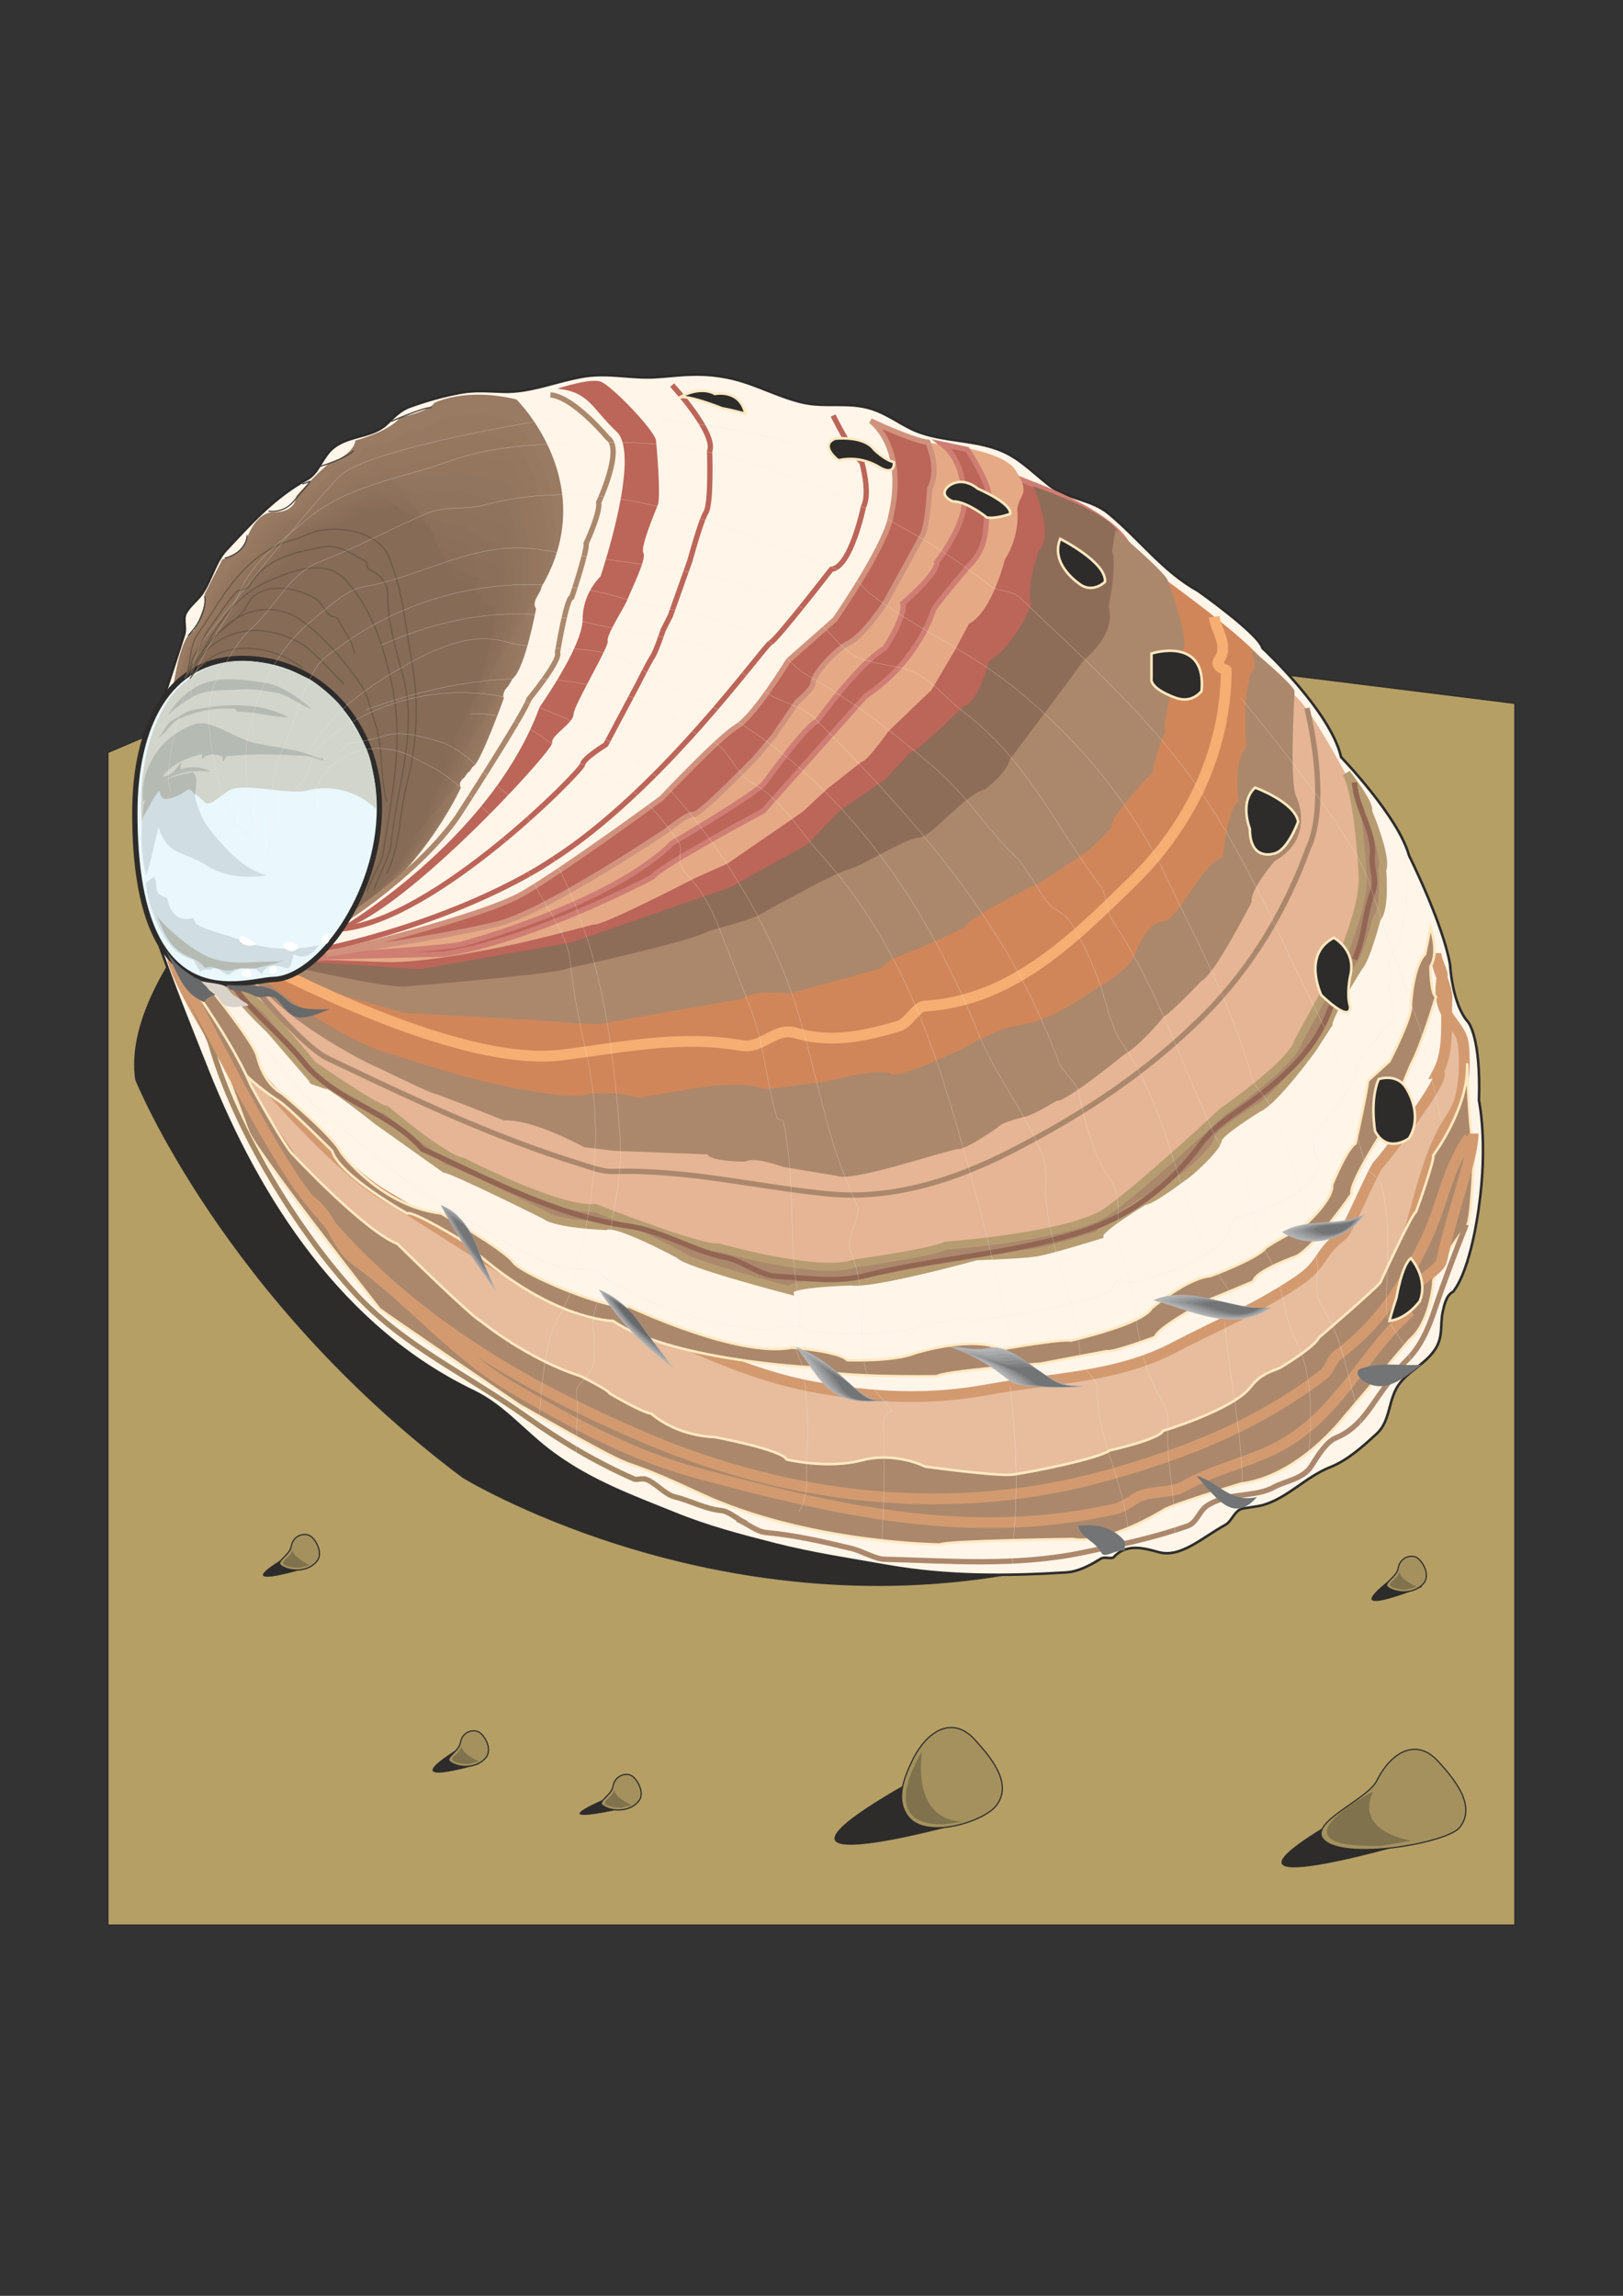<?xml version="1.0" encoding="utf-8"?>
<!-- Created by UniConvertor 2.0rc4 (https://sk1project.net/) -->
<svg xmlns="http://www.w3.org/2000/svg" height="841.89pt" viewBox="0 0 595.276 841.89" width="595.276pt" version="1.1" xmlns:xlink="http://www.w3.org/1999/xlink" id="06bfaa8f-f612-11ea-8de4-dcc15c148e23">

<rect x="0" y="0" width="595.276" height="841.89" fill="#333333" stroke="none"/>

<g>
	<path style="stroke-miterlimit:10.433;stroke:#2d2c2b;stroke-width:0.432;stroke-linecap:round;fill:#b59f65;" d="M 555.614,705.921 L 555.614,257.937 491.606,249.945 410.102,239.937 328.094,275.937 147.59,229.929 39.59,275.937 39.59,705.921 555.614,705.921 Z" />
	<path style="fill:#2d2c2b;" d="M 523.574,673.953 C 523.574,673.953 427.598,702.969 492.614,665.961 L 523.574,673.953 Z" />
	<path style="fill:#2d2c2b;" d="M 334.574,652.929 L 351.638,668.913 C 351.638,668.913 261.638,693.969 334.574,652.929 L 334.574,652.929 Z" />
	<path style="fill:#2d2c2b;" d="M 223.622,658.905 L 229.598,662.937 C 229.598,662.937 195.614,670.929 223.622,658.905 L 223.622,658.905 Z" />
	<path style="fill:#2d2c2b;" d="M 168.614,640.905 L 175.598,646.953 C 175.598,646.953 142.622,656.961 168.614,640.905 L 168.614,640.905 Z" />
	<path style="fill:#2d2c2b;" d="M 106.622,569.913 L 112.598,574.953 C 112.598,574.953 80.63,584.961 106.622,569.913 L 106.622,569.913 Z" />
	<path style="fill:#2d2c2b;" d="M 511.622,577.905 L 521.63,581.937 C 521.63,581.937 487.574,595.905 511.622,577.905 L 511.622,577.905 Z" />
	<g>
		<path style="fill:#2d2c2b;" d="M 105.614,301.929 C 105.614,301.929 43.622,355.929 49.598,395.961 49.598,395.961 81.638,475.953 169.622,541.905 169.622,541.905 257.606,595.905 367.622,577.905 488.798,558.105 471.59,521.961 471.59,521.961 L 105.614,301.929 Z" />
		<path style="stroke:#2d2c2b;stroke-width:0.936;stroke-miterlimit:10.433;fill:#fff5e9;" d="M 533.006,473.649 C 539.63,465.153 542.366,442.977 542.366,442.977 545.822,419.073 542.438,403.521 542.438,403.521 543.23,380.193 538.478,374.793 538.478,374.793 532.574,368.241 531.854,353.769 531.854,353.769 529.262,338.721 516.806,313.737 516.806,313.737 512.846,299.337 491.894,277.665 491.894,277.665 487.934,260.601 463.022,237.633 463.022,237.633 461.654,232.377 439.406,216.681 439.406,216.681 426.734,209.697 418.238,197.961 406.718,188.385 400.238,182.985 391.454,183.129 384.83,177.945 379.574,173.841 375.038,169.161 369.278,166.209 359.342,161.241 347.894,162.249 337.526,158.649 331.406,156.561 326.294,152.025 319.67,149.937 311.102,147.201 302.606,149.577 294.182,147.561 285.398,145.473 277.982,141.225 269.126,138.993 263.798,137.697 258.542,137.193 253.358,137.409 249.11,137.481 244.502,138.129 240.254,138.345 231.83,138.849 223.334,136.689 214.694,137.985 204.398,139.569 194.75,144.033 184.526,143.673 179.27,143.529 174.014,143.025 168.83,144.033 162.494,145.185 156.518,146.913 150.47,149.073 147.302,150.153 144.782,152.529 142.262,155.049 136.862,160.593 128.366,159.369 122.318,164.121 118.214,167.361 116.918,173.409 112.67,175.713 100.502,182.409 92.006,191.985 82.79,201.849 79.19,205.737 77.75,211.785 74.654,216.825 72.854,219.921 69.542,221.937 68.03,225.033 67.022,227.193 68.318,230.217 67.526,232.665 63.638,244.761 60.038,256.425 55.574,268.305 53.99,272.553 54.35,277.233 53.486,281.841 52.982,284.289 51.47,287.097 51.326,289.185 50.246,303.801 49.166,318.993 53.702,332.745 60.398,353.265 68.39,373.065 76.31,392.937 95.174,440.169 125.342,487.041 173.726,510.225 184.958,515.625 192.446,525.417 202.958,533.049 217.142,543.417 232.19,548.817 247.67,555.081 259.55,559.905 271.574,563.073 284.318,566.313 298.286,569.841 311.534,571.785 325.718,574.305 347.75,578.121 369.278,577.977 391.094,576.609 395.414,576.321 399.59,574.161 403.766,571.569 405.134,570.705 407.726,571.857 408.518,570.993 413.198,565.809 419.75,567.753 425.006,569.193 433.142,571.425 441.278,563.577 449.414,559.185 452.006,557.745 452.726,553.641 456.11,553.137 458.558,552.705 461.006,552.489 463.238,551.913 472.526,549.177 478.862,541.545 488.078,537.945 494.414,535.353 499.814,530.457 504.998,525.705 510.038,521.025 509.102,513.465 512.918,507.921 516.59,502.665 522.422,500.505 526.166,495.105 529.478,490.425 528.11,485.601 529.19,480.921 529.622,479.121 530.27,475.017 533.006,473.649 L 533.006,473.649 Z" />
		<path style="fill:#e6b595;" d="M 473.462,254.409 C 473.462,254.409 476.846,252.105 496.43,289.185 496.43,289.185 508.958,325.257 497.15,344.913 485.27,364.641 479.366,386.241 465.614,397.401 L 424.286,434.841 C 424.286,434.841 394.118,455.793 377.702,455.793 377.702,455.793 288.494,469.545 285.83,466.953 L 225.494,448.593 183.518,435.489 C 183.518,435.489 142.838,415.113 139.526,409.857 L 104.102,382.353 85.094,360.033 C 85.094,360.033 64.43,324.897 93.59,357.369 104.318,369.321 121.814,379.689 121.814,379.689 L 192.662,410.505 260.27,419.721 344.222,418.425 407.222,386.889 447.254,339.009 470.222,290.481 473.462,254.409 Z" />
		<path style="stroke:#b79c72;stroke-width:2.952;stroke-miterlimit:10.433;fill:#ab886c;" d="M 493.838,283.569 C 493.838,283.569 503.054,295.377 501.686,297.393 501.686,297.393 508.958,314.385 506.942,318.993 506.942,318.993 508.238,333.465 504.998,336.705 504.998,336.705 501.038,351.825 498.446,354.417 498.446,354.417 487.286,372.129 487.286,375.441 487.286,375.441 482.678,382.641 481.382,384.585 481.382,384.585 467.558,403.665 461.654,406.257 461.654,406.257 446.606,415.473 446.606,418.065 446.606,420.729 436.094,430.521 433.502,431.889 433.502,431.889 422.342,440.385 419.678,440.385 419.678,440.385 403.262,450.249 403.262,452.841 403.262,452.841 382.31,459.393 378.998,459.393 375.758,460.041 358.046,460.689 358.046,460.689 358.046,460.689 319.958,471.201 312.11,469.905 312.11,469.905 289.79,470.553 289.79,473.217 289.79,473.217 251.774,463.353 249.11,460.041 249.11,460.041 226.142,447.585 222.182,449.601 222.182,449.601 203.822,448.881 199.934,445.641 199.934,445.641 167.102,429.225 163.142,428.577 L 138.23,410.865 C 138.23,410.865 121.166,397.113 117.278,396.393 113.318,395.745 115.262,396.393 115.262,396.393 L 98.846,377.385 C 98.846,377.385 76.886,357.369 75.878,344.625 75.878,344.625 88.406,364.929 96.902,369.537 96.902,369.537 112.67,387.897 114.614,390.489 114.614,390.489 138.23,406.905 141.542,406.905 141.542,406.905 163.142,425.265 169.694,425.985 169.694,425.985 205.19,444.345 218.294,442.977 218.294,442.977 256.31,458.097 263.582,457.449 263.582,457.449 300.302,467.961 313.406,463.353 313.406,463.353 341.63,459.393 346.886,456.801 346.886,456.801 392.822,453.489 405.926,444.345 419.03,435.129 448.55,407.553 448.55,407.553 448.55,407.553 474.182,389.841 476.126,381.993 L 487.934,360.321 C 487.934,360.321 501.038,334.113 499.742,320.289 499.742,320.289 498.446,292.137 493.838,283.569 L 493.838,283.569 Z" />
		<path style="fill:#997a62;" d="M 189.422,146.481 C 189.422,146.481 220.886,177.297 198.566,215.313 198.566,217.329 194.678,220.569 196.622,223.233 196.622,223.233 192.662,244.905 188.126,248.793 188.126,248.793 183.518,254.049 184.814,255.993 184.814,255.993 176.318,279.609 173.654,280.977 173.654,280.977 167.102,285.585 169.046,288.825 169.046,288.825 152.702,324.897 121.814,340.017 121.814,340.017 150.686,317.697 131.678,275.721 112.67,233.745 72.638,240.297 62.774,258.009 62.774,258.009 65.15,233.313 71.054,231.369 71.054,231.369 76.31,221.217 75.014,217.977 L 81.566,205.089 C 81.566,205.089 88.406,204.225 90.998,196.305 90.998,196.305 94.094,187.953 100.214,187.809 100.214,187.809 108.062,188.457 108.71,181.905 108.71,181.905 115.19,174.489 120.518,170.097 120.518,170.097 129.734,166.785 130.382,161.529 130.382,161.529 142.838,158.289 146.798,153.033 146.798,153.033 157.238,151.017 159.254,147.777 159.254,147.777 170.414,141.873 189.422,146.481 L 189.422,146.481 Z" />
		<path style="fill:#bc6559;" d="M 204.47,142.521 C 204.47,142.521 216.278,138.561 220.238,139.929 224.198,141.225 239.966,157.641 240.614,161.529 240.614,161.529 242.558,181.905 241.262,185.145 239.966,188.457 234.71,200.913 236.006,202.857 237.302,204.873 230.75,217.977 230.102,219.921 229.454,221.937 222.182,233.097 222.902,235.041 223.55,236.985 210.374,258.657 210.374,261.897 210.374,265.209 201.878,269.817 202.526,272.409 203.174,275.073 145.43,338.001 123.182,341.313 123.182,341.313 179.558,309.201 197.918,259.305 197.918,259.305 213.686,236.985 213.686,227.193 213.686,217.329 220.238,211.425 220.238,211.425 220.238,211.425 235.358,166.785 226.142,158.289 216.998,149.721 216.278,143.817 204.47,142.521 L 204.47,142.521 Z" />
		<path style="stroke:#bc6559;stroke-width:1.944;stroke-miterlimit:10.433;fill:none;" d="M 246.518,141.225 C 246.518,141.225 262.862,158.937 260.27,165.489 260.27,165.489 260.918,184.497 258.974,187.809 256.958,191.049 253.07,205.521 253.07,205.521 L 245.87,225.825 243.206,231.081 C 243.206,231.081 240.614,239.001 239.246,240.945 237.95,242.889 233.99,250.809 233.99,250.809 L 222.182,273.057 C 222.182,273.057 213.686,278.313 213.686,280.329 213.686,282.273 159.902,337.353 125.126,340.665" />
		<path style="stroke:#ffe9c1;stroke-width:0.936;stroke-miterlimit:10.433;fill:#2d2c2b;" d="M 249.11,145.833 C 249.11,145.833 256.31,141.225 262.214,144.465 262.214,144.465 271.43,142.521 273.374,151.737 273.374,151.737 268.982,150.441 264.878,149.721 264.878,149.721 251.774,144.465 249.11,145.833 L 249.11,145.833 Z" />
		<path style="stroke:#bc6559;stroke-width:1.944;stroke-miterlimit:10.433;fill:none;" d="M 305.558,152.385 C 305.558,152.385 312.758,166.785 316.07,169.449 316.07,169.449 319.31,180.609 316.718,185.793 316.718,185.793 312.11,208.113 304.91,208.761 304.91,208.761 284.534,235.041 282.59,235.689 280.574,236.337 242.558,290.121 201.878,315.753 201.878,315.753 171.062,337.353 113.966,349.161" />
		<g>
			<path style="fill:#977861;" d="M 63.206,257.289 C 63.206,257.289 68.318,231.297 74.006,229.425 74.006,229.425 77.966,222.945 76.67,219.777 L 85.454,205.377 C 85.454,205.377 89.99,204.441 92.51,196.881 92.51,196.881 99.278,189.033 101.798,188.385 101.798,188.385 110.222,188.601 110.798,182.337 110.798,182.337 121.526,175.281 122.75,171.465 122.75,171.465 132.182,169.305 132.83,164.337 132.83,164.337 144.926,163.401 148.67,158.361 148.67,158.361 158.966,157.281 160.838,154.113 160.838,154.113 170.486,149.721 188.63,154.113 188.63,154.113 216.854,184.281 195.542,220.641 195.542,222.513 191.798,225.609 193.67,228.129 193.67,228.129 189.926,248.793 185.534,252.537 185.534,252.537 181.142,257.577 182.438,259.449 182.438,259.449 174.23,281.985 171.782,283.209 171.782,283.209 165.518,287.601 167.39,290.769 167.39,290.769 151.694,325.185 122.318,339.585 122.318,339.585 150.326,317.265 132.398,277.089 113.246,233.097 72.566,240.441 63.206,257.289 L 63.206,257.289 Z" />
			<path style="fill:#957760;" d="M 63.566,256.641 C 63.566,256.641 69.254,231.513 74.654,229.713 74.654,229.713 79.334,222.657 78.11,219.705 L 87.038,205.809 C 87.038,205.809 91.574,204.657 93.95,197.457 93.95,197.457 101.006,189.609 103.382,189.033 103.382,189.033 112.382,188.745 112.958,182.841 112.958,182.841 123.83,176.505 124.982,172.905 124.982,172.905 134.63,171.825 135.278,167.073 135.278,167.073 147.086,168.513 150.614,163.761 150.614,163.761 160.694,163.473 162.422,160.521 162.422,160.521 170.558,157.497 187.838,161.673 187.838,161.673 212.822,191.265 192.518,225.897 192.518,227.697 188.918,230.649 190.718,233.025 190.718,233.025 187.118,252.681 182.942,256.281 182.942,256.281 178.766,261.033 179.99,262.833 179.99,262.833 172.214,284.361 169.838,285.513 169.838,285.513 163.862,289.689 165.662,292.713 165.662,292.713 150.758,325.473 122.75,339.225 122.75,339.225 149.966,316.833 133.118,278.457 113.75,232.449 72.494,240.513 63.566,256.641 L 63.566,256.641 Z" />
			<path style="fill:#94765f;" d="M 63.926,255.993 C 63.926,255.993 70.262,231.657 75.374,230.001 75.374,230.001 80.702,222.369 79.55,219.561 L 88.694,206.313 C 88.694,206.313 93.23,204.873 95.462,198.033 95.462,198.033 102.734,190.185 105.038,189.609 105.038,189.609 114.47,188.961 115.046,183.273 115.046,183.273 126.134,177.729 127.214,174.345 127.214,174.345 137.15,174.345 137.726,169.809 137.726,169.809 149.174,173.625 152.558,169.089 152.558,169.089 162.35,169.737 164.078,166.857 164.078,166.857 170.63,165.345 187.118,169.305 187.118,169.305 208.718,198.249 189.494,231.153 189.494,232.809 186.038,235.689 187.766,237.921 187.766,237.921 184.382,256.641 180.422,260.025 180.422,260.025 176.462,264.561 177.542,266.289 177.542,266.289 170.198,286.665 167.966,287.817 167.966,287.817 162.278,291.777 164.006,294.585 164.006,294.585 149.822,325.761 123.182,338.793 123.182,338.793 149.606,316.401 133.838,279.897 114.326,231.801 72.422,240.657 63.926,255.993 L 63.926,255.993 Z" />
			<path style="fill:#92755e;" d="M 64.358,255.345 C 64.358,255.345 71.198,231.873 76.022,230.289 76.022,230.289 82.07,222.081 80.99,219.417 L 90.35,206.817 C 90.35,206.817 94.814,205.089 96.974,198.681 96.974,198.681 104.462,190.761 106.622,190.257 106.622,190.257 116.63,189.105 117.206,183.705 117.206,183.705 128.366,178.953 129.446,175.713 129.446,175.713 139.598,176.865 140.174,172.617 140.174,172.617 151.334,178.737 154.502,174.417 154.502,174.417 164.078,175.929 165.662,173.265 165.662,173.265 170.774,173.193 186.326,176.937 186.326,176.937 204.686,205.305 186.398,236.409 186.398,237.993 183.23,240.729 184.814,242.817 184.814,242.817 181.574,260.529 177.83,263.769 177.83,263.769 174.086,268.089 175.166,269.673 175.166,269.673 168.182,289.041 166.022,290.049 166.022,290.049 160.694,293.865 162.278,296.529 162.278,296.529 148.886,326.049 123.614,338.361 123.614,338.361 149.246,315.969 134.558,281.265 114.902,231.153 72.422,240.801 64.358,255.345 L 64.358,255.345 Z" />
			<path style="fill:#90735d;" d="M 64.718,254.625 C 64.718,254.625 72.134,232.089 76.742,230.577 76.742,230.577 83.438,221.793 82.43,219.273 L 92.006,207.321 C 92.006,207.321 96.398,205.305 98.486,199.257 98.486,199.257 106.19,191.337 108.206,190.833 108.206,190.833 118.79,189.249 119.294,184.209 119.294,184.209 130.67,180.177 131.678,177.153 131.678,177.153 142.118,179.385 142.622,175.353 142.622,175.353 153.422,183.849 156.446,179.817 156.446,179.817 165.734,182.121 167.318,179.601 167.318,179.601 170.846,181.041 185.534,184.569 185.534,184.569 200.654,212.289 183.374,241.665 183.374,243.177 180.35,245.697 181.862,247.785 181.862,247.785 178.838,264.489 175.31,267.513 175.31,267.513 171.71,271.545 172.718,273.129 172.718,273.129 166.166,291.345 164.15,292.353 164.15,292.353 159.038,295.881 160.55,298.473 160.55,298.473 147.878,326.337 124.046,338.001 124.046,338.001 148.814,315.537 135.278,282.633 115.478,230.505 72.35,240.945 64.718,254.625 L 64.718,254.625 Z" />
			<path style="fill:#8f725c;" d="M 65.078,253.977 C 65.078,253.977 73.142,232.233 77.39,230.793 77.39,230.793 84.806,221.505 83.87,219.129 L 93.59,207.825 C 93.59,207.825 98.054,205.521 99.926,199.833 99.926,199.833 107.918,191.913 109.862,191.481 109.862,191.481 120.95,189.465 121.454,184.641 121.454,184.641 132.974,181.473 133.91,178.593 133.91,178.593 144.566,181.905 145.07,178.089 145.07,178.089 155.51,188.961 158.39,185.145 158.39,185.145 167.462,188.385 168.902,186.009 168.902,186.009 170.918,188.817 184.742,192.201 184.742,192.201 196.55,219.273 180.35,246.921 180.35,248.361 177.47,250.737 178.91,252.681 178.91,252.681 176.03,268.377 172.718,271.257 172.718,271.257 169.406,275.073 170.342,276.513 170.342,276.513 164.15,293.721 162.206,294.657 162.206,294.657 157.454,297.969 158.894,300.345 158.894,300.345 146.942,326.625 124.55,337.569 124.55,337.569 148.454,315.105 135.998,284.001 116.054,229.857 72.278,241.089 65.078,253.977 L 65.078,253.977 Z" />
			<path style="fill:#8c705b;" d="M 65.51,253.329 C 65.51,253.329 74.078,232.449 78.11,231.081 78.11,231.081 86.174,221.217 85.31,218.985 L 95.246,208.329 C 95.246,208.329 99.638,205.737 101.438,200.409 101.438,200.409 109.646,192.489 111.446,192.057 111.446,192.057 123.11,189.609 123.542,185.145 123.542,185.145 135.278,182.697 136.214,179.961 136.214,179.961 147.014,184.425 147.518,180.825 147.518,180.825 157.67,194.073 160.334,190.473 160.334,190.473 169.19,194.577 170.486,192.345 170.486,192.345 170.99,196.665 183.95,199.833 183.95,199.833 192.518,226.257 177.326,252.177 177.326,253.545 174.59,255.777 175.958,257.577 175.958,257.577 173.294,272.337 170.126,275.001 170.126,275.001 167.03,278.601 167.894,279.897 167.894,279.897 162.062,296.025 160.334,296.961 160.334,296.961 155.798,300.057 157.166,302.289 157.166,302.289 146.006,326.913 124.982,337.209 124.982,337.209 148.094,314.673 136.718,285.441 116.63,229.209 72.206,241.233 65.51,253.329 L 65.51,253.329 Z" />
			<path style="fill:#8b6f5a;" d="M 65.87,252.609 C 65.87,252.609 75.014,232.665 78.758,231.369 78.758,231.369 87.542,220.929 86.678,218.841 L 96.902,208.761 C 96.902,208.761 101.294,205.953 102.95,200.985 102.95,200.985 111.374,193.137 113.102,192.705 113.102,192.705 125.27,189.753 125.63,185.577 125.63,185.577 137.582,183.921 138.446,181.401 138.446,181.401 149.534,186.945 149.894,183.633 149.894,183.633 159.758,199.185 162.278,195.873 162.278,195.873 170.846,200.769 172.142,198.681 172.142,198.681 171.134,204.513 183.23,207.393 183.23,207.393 188.486,233.241 174.23,257.433 174.23,258.729 171.782,260.817 173.006,262.473 173.006,262.473 170.486,276.225 167.606,278.745 167.606,278.745 164.654,282.057 165.518,283.353 165.518,283.353 160.046,298.401 158.39,299.193 158.39,299.193 154.214,302.145 155.51,304.233 155.51,304.233 145.07,327.201 125.414,336.777 125.414,336.777 147.734,314.241 137.438,286.809 117.206,228.561 72.134,241.377 65.87,252.609 L 65.87,252.609 Z" />
			<path style="fill:#8a6e5a;" d="M 66.302,251.961 C 66.302,251.961 75.95,232.809 79.478,231.657 79.478,231.657 88.91,220.641 88.118,218.769 L 98.558,209.265 C 98.558,209.265 102.878,206.241 104.39,201.561 104.39,201.561 113.102,193.713 114.686,193.281 114.686,193.281 127.358,189.897 127.79,186.081 127.79,186.081 139.886,185.145 140.678,182.841 140.678,182.841 151.982,189.465 152.342,186.369 152.342,186.369 161.918,204.297 164.222,201.201 164.222,201.201 172.574,207.033 173.726,205.089 173.726,205.089 171.206,212.289 182.438,215.025 182.438,215.025 184.382,240.225 171.206,262.689 171.206,263.913 168.902,265.857 170.054,267.369 170.054,267.369 167.75,280.185 165.014,282.489 165.014,282.489 162.278,285.585 163.07,286.737 163.07,286.737 158.03,300.705 156.518,301.497 156.518,301.497 152.63,304.233 153.782,306.177 153.782,306.177 144.062,327.489 125.846,336.417 125.846,336.417 147.374,313.809 138.086,288.177 117.782,227.913 72.062,241.521 66.302,251.961 L 66.302,251.961 Z" />
			<path style="fill:#876c58;" d="M 66.662,251.313 C 66.662,251.313 76.958,233.025 80.126,231.945 80.126,231.945 90.278,220.353 89.558,218.625 L 100.214,209.769 C 100.214,209.769 104.462,206.457 105.902,202.137 105.902,202.137 114.83,194.289 116.27,193.929 116.27,193.929 129.518,190.113 129.878,186.513 129.878,186.513 142.19,186.369 142.91,184.281 142.91,184.281 154.43,191.985 154.79,189.105 154.79,189.105 164.006,209.409 166.166,206.529 166.166,206.529 174.23,213.225 175.31,211.425 175.31,211.425 171.278,220.137 181.646,222.657 181.646,222.657 180.35,247.209 168.182,268.017 168.182,269.025 166.022,270.825 167.102,272.265 167.102,272.265 164.942,284.073 162.422,286.233 162.422,286.233 159.974,289.113 160.694,290.193 160.694,290.193 156.014,303.081 154.574,303.801 154.574,303.801 150.974,306.249 152.054,308.049 152.054,308.049 143.126,327.777 126.278,335.985 126.278,335.985 146.942,313.377 138.806,289.545 118.286,227.337 72.062,241.593 66.662,251.313 L 66.662,251.313 Z" />
		</g>
		<path style="fill:#866b57;" d="M 180.854,230.289 C 180.854,230.289 176.318,254.193 165.158,273.273 165.158,274.209 163.142,275.865 164.15,277.161 164.15,277.161 162.206,288.033 159.902,289.977 159.902,289.977 157.598,292.569 158.246,293.577 158.246,293.577 153.998,305.385 152.702,306.033 152.702,306.033 149.39,308.337 150.398,309.993 150.398,309.993 142.19,328.065 126.782,335.553 126.782,335.553 146.582,312.873 139.526,290.985 118.862,226.689 71.99,241.737 67.022,250.593 67.022,250.593 77.894,233.241 80.846,232.233 80.846,232.233 91.646,220.137 90.998,218.481 L 101.798,210.273 C 101.798,210.273 106.118,206.673 107.414,202.713 107.414,202.713 116.558,194.865 117.926,194.505 117.926,194.505 131.678,190.257 132.038,186.945 132.038,186.945 144.494,187.665 145.142,185.649 145.142,185.649 156.95,194.505 157.238,191.913 157.238,191.913 166.094,214.521 168.11,211.929 168.11,211.929 175.958,219.417 176.966,217.833 176.966,217.833 171.35,227.985 180.854,230.289 L 180.854,230.289 Z" />
		<path style="stroke:#ab886c;stroke-width:1.944;stroke-miterlimit:10.433;fill:none;" d="M 127.718,336.417 C 127.718,336.417 153.998,319.353 167.75,299.625 167.75,299.625 192.014,262.257 194.03,256.353 194.03,256.353 205.838,241.953 204.47,239.289 204.47,239.289 207.782,218.985 209.726,218.985 209.726,218.985 215.63,201.273 214.982,199.257 214.982,199.257 220.238,188.097 219.59,184.209 219.59,184.209 228.806,164.481 222.902,160.593 222.902,160.593 210.374,145.473 201.878,144.825" />
		<path style="stroke:#ab886c;stroke-width:1.944;stroke-miterlimit:10.433;fill:none;" d="M 375.11,176.289 C 375.11,176.289 375.11,183.561 373.094,187.449 373.094,187.449 371.798,201.921 368.558,206.457 368.558,206.457 361.286,223.521 355.382,228.777 L 340.982,253.761 C 340.982,253.761 323.27,270.105 323.27,272.769 L 289.142,300.993 C 289.142,300.993 258.974,323.241 254.366,323.241 L 218.942,339.009 179.558,348.225 142.19,352.833 113.966,352.113" />
		<path style="stroke:#cf7e74;stroke-width:1.944;stroke-miterlimit:10.433;fill:#bc6559;" d="M 369.854,173.985 L 378.062,177.297 C 378.062,177.297 410.174,188.745 414.422,201.561 416.222,206.889 420.974,205.809 412.478,214.377 412.478,214.377 406.934,237.633 406.214,239.649 406.214,239.649 397.718,269.169 378.062,282.273 L 321.254,318.345 C 321.254,318.345 270.134,344.625 267.47,348.513 267.47,348.513 182.87,365.577 141.182,361.689 L 106.406,351.825 C 106.406,351.825 177.614,348.873 180.854,346.929 180.854,346.929 227.15,339.369 256.31,317.049 256.31,317.049 287.846,298.041 290.438,294.081 290.438,294.081 307.502,273.705 311.462,272.409 311.462,272.409 322.622,259.953 332.414,254.049 332.414,254.049 345.878,239.505 344.222,233.745 344.222,233.745 359.342,221.937 358.694,217.977 358.694,217.977 369.206,203.505 367.19,194.361 367.19,194.361 378.35,180.609 369.854,173.985 L 369.854,173.985 Z" />
		<path style="fill:#e5aa85;" d="M 334.43,162.033 C 334.43,162.033 366.542,163.185 372.446,172.401 378.35,181.545 373.742,180.897 373.094,186.801 373.094,186.801 374.462,196.017 368.558,205.161 368.558,205.161 363.95,224.241 355.382,228.777 L 350.126,238.641 341.63,253.041 325.862,268.161 C 325.862,268.161 318.014,279.321 316.07,279.321 L 303.542,289.185 294.398,297.681 266.822,316.689 255.014,321.945 C 255.014,321.945 219.59,340.305 217.646,339.009 217.646,339.009 168.398,352.833 142.838,352.833 142.838,352.833 113.462,352.113 107.558,350.817 L 157.886,341.673 C 157.886,341.673 172.214,342.105 225.35,313.305 225.35,313.305 281.438,274.425 289.286,256.713 297.206,239.001 319.958,225.321 325.214,210.921 L 331.766,198.105 336.014,178.737 334.43,162.033 Z" />
		<path style="stroke:#cf7e74;stroke-width:1.944;stroke-miterlimit:10.433;fill:#bc6559;" d="M 345.59,162.897 L 354.734,164.841 C 354.734,164.841 364.598,179.241 362.582,184.497 360.638,189.753 363.95,198.969 355.382,207.465 355.382,207.465 342.926,221.937 342.278,223.881 342.278,223.881 337.022,242.241 317.366,255.345 L 279.926,297.393 C 279.926,297.393 241.91,317.697 239.246,321.657 239.246,321.657 194.678,345.273 162.494,349.881 L 106.766,351.177 C 106.766,351.177 167.102,347.865 170.414,345.921 170.414,345.921 224.198,331.449 246.518,309.201 246.518,309.201 277.982,290.769 280.574,286.881 280.574,286.881 295.694,265.857 299.654,264.561 299.654,264.561 314.702,243.537 324.566,237.633 324.566,237.633 332.414,225.825 331.118,221.289 331.118,221.289 344.222,210.129 343.574,206.169 343.574,206.169 355.382,191.049 353.438,181.905 353.438,181.905 354.086,169.449 345.59,162.897 L 345.59,162.897 Z" />
		<path style="stroke:#ffe9c1;stroke-width:0.936;stroke-miterlimit:10.433;fill:#2d2c2b;" d="M 347.534,178.593 C 347.534,178.593 352.142,173.985 358.694,179.241 358.694,179.241 371.15,184.497 370.502,188.457 370.502,188.457 365.246,190.401 361.934,189.753 361.934,189.753 354.734,183.849 349.478,183.849 349.478,183.849 344.222,181.905 347.534,178.593 L 347.534,178.593 Z" />
		<path style="stroke:#d1927d;stroke-width:1.944;stroke-miterlimit:10.433;fill:#bc6559;" d="M 326.51,190.401 C 323.702,201.993 306.206,227.193 306.206,227.193 L 289.142,242.241 C 289.142,242.241 276.686,262.617 270.134,266.505 263.582,270.465 242.558,292.785 242.558,292.785 242.558,292.785 207.782,318.345 192.014,327.561 176.318,336.705 119.87,349.881 119.87,349.881 119.87,349.881 165.158,343.257 182.87,338.721 200.582,334.113 244.502,304.593 244.502,304.593 244.502,304.593 252.422,298.041 254.366,298.689 256.31,299.337 277.334,277.665 277.334,277.665 L 283.886,269.817 292.382,257.361 C 292.382,257.361 298.286,252.753 298.286,250.089 298.286,247.497 306.206,238.281 311.462,235.689 316.718,233.097 324.566,221.289 324.566,221.289 L 338.318,196.305 C 340.334,192.417 340.982,179.241 340.982,179.241 344.87,172.041 340.334,162.177 340.334,162.177 334.43,161.529 319.31,154.329 319.31,154.329 319.31,154.329 333.062,163.545 326.51,190.401 L 326.51,190.401 Z" />
		<path style="stroke:#ffe9c1;stroke-width:0.936;stroke-miterlimit:10.433;fill:#2d2c2b;" d="M 306.206,160.881 C 306.206,160.881 316.718,159.585 320.606,164.841 320.606,164.841 324.566,168.801 327.878,169.449 327.878,169.449 328.526,174.705 322.622,171.393 322.622,171.393 316.07,166.785 307.502,168.801 304.91,166.785 301.598,162.897 306.206,160.881 L 306.206,160.881 Z" />
		<path style="fill:#8e6d58;" d="M 410.534,197.961 C 410.534,197.961 415.79,191.409 378.998,178.305 378.998,178.305 386.918,196.665 381.014,201.921 381.014,201.921 375.758,216.969 378.35,221.577 378.35,221.577 372.446,236.697 362.582,242.601 362.582,242.601 359.342,257.001 353.438,258.945 353.438,258.945 336.374,276.009 333.782,276.009 L 324.566,285.873 307.502,297.681 296.342,309.489 268.118,325.257 209.726,345.561 153.998,355.425 104.102,352.113 106.118,356.073 165.158,366.585 266.174,354.129 396.71,275.361 416.438,218.985 410.534,197.961 Z" />
		<path style="stroke:#ffe9c1;stroke-width:0.936;stroke-miterlimit:10.433;fill:#2d2c2b;" d="M 388.862,197.601 C 388.862,197.601 405.926,206.169 405.278,213.369 405.278,213.369 401.318,217.329 396.71,214.665 396.71,214.665 384.902,207.465 388.862,197.601 L 388.862,197.601 Z" />
		<path style="fill:#e5aa85;" d="M 350.126,238.641 L 341.63,253.041 350.126,238.641 Z" />
		<path style="fill:#d18659;" d="M 426.374,211.785 C 426.374,211.785 457.262,233.889 463.526,242.745 469.862,251.673 469.79,247.929 469.43,253.905 469.43,253.905 471.086,262.977 465.614,272.409 465.614,272.409 463.814,304.089 455.534,309.057 L 450.062,323.745 442.142,331.953 427.742,347.073 C 427.742,347.073 420.974,357.873 419.03,357.945 L 406.358,371.625 398.222,375.297 368.846,388.329 357.326,394.017 C 357.326,394.017 253.79,416.553 251.774,415.329 251.774,415.329 213.11,405.033 187.55,406.113 187.55,406.113 111.59,388.689 87.254,350.241 L 171.926,370.041 C 171.926,370.041 241.334,373.857 283.958,355.137 283.958,355.137 352.07,342.753 359.198,324.753 366.254,306.681 401.606,293.433 406.214,278.745 L 418.094,268.305 417.59,248.145 426.374,211.785 Z" />
		<path style="fill:#ab886c;" d="M 459.062,238.281 C 459.062,238.281 473.462,250.089 474.83,253.401 474.83,253.401 472.814,287.529 475.478,292.137 475.478,292.137 482.678,307.185 467.558,315.753 467.558,315.753 458.414,326.193 459.062,330.801 459.062,330.801 445.31,357.729 440.702,359.673 440.702,359.673 430.19,370.833 426.878,372.777 426.878,372.777 418.382,383.289 412.478,386.601 412.478,386.601 390.806,404.313 387.566,403.665 387.566,403.665 378.998,408.921 375.758,409.569 375.758,409.569 367.19,411.513 365.894,413.457 365.894,413.457 354.734,421.377 351.494,421.377 348.182,421.377 312.11,433.833 306.854,431.169 L 287.198,427.929 C 287.198,427.929 276.686,423.969 273.374,425.985 273.374,425.985 260.27,425.985 259.622,423.321 L 225.494,422.025 214.334,420.729 C 214.334,420.729 195.326,410.217 184.814,410.865 184.814,410.865 161.846,401.649 159.254,401.001 156.59,400.353 138.23,391.209 136.286,390.489 136.286,390.489 99.206,372.777 88.694,352.473 88.694,352.473 114.614,376.089 139.526,385.305 139.526,385.305 171.71,395.745 180.206,397.113 180.206,397.113 210.374,404.313 216.278,401.001 216.278,401.001 228.086,400.353 232.694,402.297 235.934,403.737 266.174,394.449 279.278,399.057 281.87,399.921 296.99,397.113 299.654,397.113 302.246,397.113 321.974,391.209 326.51,393.801 329.966,395.817 349.478,385.953 351.494,385.305 353.438,384.585 366.11,376.809 373.094,376.089 385.55,374.793 401.318,362.985 401.318,362.985 401.318,362.985 413.126,356.433 415.79,351.177 415.79,351.177 420.326,338.001 426.23,338.001 432.134,338.001 440.702,316.401 448.55,314.385 448.55,314.385 450.566,294.081 454.454,294.081 454.454,294.081 451.862,280.977 457.118,273.705 457.118,273.705 455.102,249.441 460.358,244.905 L 459.062,238.281 Z" />
		<path style="stroke:#ffe9c1;stroke-width:0.936;stroke-miterlimit:10.433;fill:#2d2c2b;" d="M 460.358,288.825 C 460.358,288.825 474.83,294.081 476.126,301.281 476.126,301.281 472.166,312.441 466.91,313.089 466.91,313.089 458.414,315.753 458.414,303.945 458.414,303.945 454.454,294.081 460.358,288.825 L 460.358,288.825 Z" />
		<path style="fill:#ab886c;" d="M 409.166,194.361 C 409.166,194.361 426.878,209.409 428.246,212.721 428.246,212.721 436.094,233.745 434.15,237.633 434.15,237.633 425.582,265.209 427.598,267.801 427.598,267.801 422.342,280.977 422.99,282.921 422.99,282.921 405.926,300.633 407.87,303.297 407.87,303.297 399.374,312.441 397.358,313.089 397.358,313.089 382.31,323.601 378.998,324.897 378.998,324.897 353.438,337.353 354.086,340.017 L 337.022,347.865 C 337.022,347.865 324.566,351.825 323.27,355.065 L 289.79,364.281 C 289.79,364.281 274.022,362.985 272.726,366.225 272.726,366.225 222.902,374.793 220.886,375.441 218.942,376.089 197.27,374.145 197.27,374.145 L 148.742,371.481 C 148.742,371.481 96.542,358.017 88.694,350.169 88.694,350.169 140.894,362.985 149.39,361.689 149.39,361.689 205.838,357.081 208.43,355.065 208.43,355.065 253.718,345.273 260.27,341.313 260.27,341.313 275.39,337.353 278.63,335.409 278.63,335.409 305.558,320.289 310.814,318.993 316.07,317.697 332.414,307.185 337.022,307.185 341.63,307.185 353.438,291.489 361.286,289.473 361.286,289.473 369.206,283.569 370.502,278.313 370.502,278.313 392.822,248.793 397.358,242.241 397.358,242.241 409.886,232.377 406.574,222.585 406.574,222.585 409.886,206.817 407.87,202.209 L 409.166,194.361 Z" />
		<path style="stroke:#ffe9c1;stroke-width:0.936;stroke-miterlimit:10.433;fill:#2d2c2b;" d="M 422.342,239.649 C 422.342,239.649 442.646,233.097 440.702,253.401 440.702,253.401 437.39,258.009 431.486,255.993 431.486,255.993 421.694,252.753 422.342,248.793 L 422.342,239.649 Z" />
		<path style="stroke:#f7ae73;stroke-width:3.96;stroke-miterlimit:10.433;fill:none;" d="M 80.198,344.625 C 80.198,344.625 162.494,392.145 205.838,386.889 227.942,384.225 249.11,379.401 272.15,383.433 279.422,384.657 284.534,376.521 291.662,378.753 305.054,382.785 317.366,379.833 329.606,376.305 333.134,375.297 336.158,369.105 339.038,368.961 371.15,367.161 394.046,344.049 415.214,323.385 436.382,302.793 449.558,275.577 449.774,245.841 449.774,245.625 445.382,244.473 447.038,242.169 450.854,236.697 446.03,231.441 445.31,226.185" />
		<path style="stroke:#d39a70;stroke-width:3.96;stroke-miterlimit:10.433;fill:#e7bd9e;" d="M 63.422,352.113 C 68.246,369.897 109.142,428.937 117.782,439.881 125.126,449.097 138.662,454.209 146.438,464.433 171.71,497.625 208.574,520.521 243.206,527.937 260.63,531.681 277.19,538.161 295.694,537.873 297.854,537.873 299.942,542.913 302.318,543.057 345.518,545.937 389.798,549.609 430.55,531.177 435.302,529.017 439.694,524.049 444.302,522.393 467.918,513.681 486.566,500.361 502.406,481.497 518.39,462.633 518.03,437.073 528.83,415.617 530.846,411.585 534.158,407.769 535.454,403.233 537.038,397.401 537.398,390.561 536.822,383.721 536.174,374.649 526.166,373.569 528.974,358.161 529.334,356.361 526.67,352.401 526.67,349.521 526.742,355.713 530.99,361.473 530.702,366.513 530.198,375.081 531.71,385.161 527.318,393.441 532.502,393.009 504.494,429.009 505.646,426.921 503.486,429.153 494.486,451.185 492.326,452.913 483.398,459.753 485.558,463.353 476.342,469.617 461.222,479.913 446.102,486.033 430.406,494.241 409.31,505.257 385.982,505.257 362.366,509.577 340.91,513.537 320.462,512.673 298.286,508.569 273.086,503.889 252.566,492.873 230.102,483.369 224.126,480.849 217.43,482.721 211.958,480.201 186.686,468.609 164.654,452.121 140.678,438.153 120.806,426.633 74.15,373.497 63.422,352.113 L 63.422,352.113 Z" />
		<path style="stroke:#ffe9c1;stroke-width:0.936;stroke-miterlimit:10.433;fill:#ab886c;" d="M 524.654,340.017 C 524.654,340.017 527.966,349.161 524.654,354.417 524.654,354.417 524.654,364.281 526.67,365.577 526.67,365.577 521.414,383.289 517.454,390.489 517.454,390.489 507.59,414.825 504.35,419.361 504.35,419.361 494.486,435.129 495.782,437.793 495.782,437.793 482.678,456.801 475.478,460.689 475.478,460.689 460.358,465.945 459.71,469.905 459.71,469.905 447.254,475.161 443.942,476.457 443.942,476.457 424.934,486.321 423.638,490.281 423.638,490.281 407.87,496.185 405.926,495.465 L 381.662,500.073 C 381.662,500.073 346.238,502.737 343.574,504.681 343.574,504.681 301.598,505.329 296.99,501.369 296.99,501.369 245.87,498.777 224.846,484.377 224.846,484.377 201.23,484.377 170.414,455.505 170.414,455.505 151.334,443.697 149.39,444.993 149.39,444.993 124.478,431.169 121.814,422.025 121.814,422.025 105.398,405.609 102.158,403.665 102.158,403.665 78.83,389.193 74.294,370.185 L 62.126,350.529 78.83,364.641 C 78.83,364.641 92.798,382.065 94.31,387.249 94.31,387.249 96.254,397.113 103.454,401.001 103.454,401.001 122.462,416.769 125.126,422.673 125.126,422.673 139.526,442.329 161.846,444.993 161.846,444.993 184.814,458.097 188.126,462.705 191.366,467.313 222.902,480.417 230.75,479.121 230.75,479.121 270.782,498.129 290.438,494.169 290.438,494.169 307.502,495.465 310.814,498.777 310.814,498.777 327.878,499.425 335.726,496.185 335.726,496.185 356.678,489.561 367.19,494.817 367.19,494.817 388.862,490.929 392.822,491.577 392.822,491.577 419.03,485.673 422.342,479.769 422.342,479.769 435.446,468.609 443.942,467.961 443.942,467.961 461.654,461.409 464.318,457.449 464.318,457.449 473.462,451.545 476.774,450.897 476.774,450.897 489.23,440.385 488.582,434.481 488.582,434.481 493.838,421.377 497.15,419.361 497.15,419.361 501.686,399.057 501.686,396.393 L 509.606,389.193 C 509.606,389.193 518.102,372.777 517.454,368.889 517.454,368.889 518.102,354.417 522.71,349.881 L 524.654,340.017 Z" />
		<path style="stroke:#ffe9c1;stroke-width:0.936;stroke-miterlimit:10.433;fill:#ab886c;" d="M 61.838,349.881 C 61.838,349.881 83.798,378.393 92.006,398.049 92.006,398.049 104.462,420.729 107.414,423.321 107.414,423.321 133.334,451.185 145.79,456.153 145.79,456.153 173.006,483.009 176.606,484.665 176.606,484.665 193.382,498.417 213.038,504.681 213.038,504.681 223.55,509.937 223.55,510.945 223.55,510.945 234.998,517.785 238.958,518.433 238.958,518.433 247.166,526.353 262.214,527.001 262.214,527.001 286.838,531.609 288.494,535.209 288.494,535.209 303.542,538.809 316.07,535.497 328.526,532.257 339.326,537.801 339.326,537.801 339.326,537.801 365.246,541.401 371.15,540.753 377.054,540.105 403.262,534.849 406.934,531.897 406.934,531.897 424.934,527.937 426.59,524.697 426.59,524.697 452.294,516.993 458.702,508.641 463.022,503.025 467.558,502.737 469.862,501.369 469.862,501.369 482.318,493.881 483.686,490.569 483.686,490.569 504.638,472.569 506.294,470.265 506.294,470.265 517.814,444.993 519.398,444.345 519.398,444.345 526.31,425.265 525.662,423.681 525.662,423.681 538.046,407.193 538.118,391.569 538.118,383.433 538.406,414.609 540.71,420.873 540.71,420.873 539.774,447.585 538.118,449.241 538.118,449.241 525.014,466.305 525.662,470.913 525.662,470.913 524.366,485.313 517.094,491.217 L 492.83,519.801 C 492.83,519.801 476.414,541.401 455.102,544.065 455.102,544.065 428.246,552.273 426.59,553.857 426.59,553.857 405.926,566.673 393.47,564.369 393.47,564.369 346.238,565.017 344.87,566.385 344.87,566.385 296.054,566.025 256.67,547.665 217.286,529.305 245.87,546.657 190.43,515.193 190.43,515.193 141.83,482.073 139.238,480.057 139.238,480.057 93.59,422.025 90.998,414.825 88.406,407.553 76.886,377.097 75.59,372.777 74.294,368.673 61.838,349.881 61.838,349.881 L 61.838,349.881 Z" />
		<path style="stroke:#ffe9c1;stroke-width:0.936;stroke-miterlimit:10.433;fill:#2d2c2b;" d="M 505.646,395.745 C 505.646,395.745 512.846,393.153 516.158,399.705 516.158,399.705 522.062,408.921 516.806,417.417 516.806,417.417 508.958,423.321 504.35,414.825 504.35,414.825 502.334,403.665 505.646,395.745 L 505.646,395.745 Z" />
		<path style="stroke:#a48764;stroke-width:1.944;stroke-miterlimit:10.433;fill:none;" d="M 273.806,558.609 C 270.494,557.313 267.686,554.289 264.518,553.929 258.47,553.281 253.502,550.401 247.67,548.961 243.71,548.025 240.902,543.993 236.942,542.481 235.718,541.977 233.414,542.769 232.694,542.409 218.582,536.217 205.91,528.657 192.806,519.369 170.846,503.745 148.094,493.593 130.382,474.441 109.646,451.977 86.246,414.465 77.318,382.785 76.166,378.825 66.446,359.817 62.702,352.545" />
		<path style="stroke:#ab886c;stroke-width:1.944;stroke-miterlimit:10.433;fill:none;" d="M 270.422,557.169 C 274.094,558.609 277.262,561.633 281.006,561.993 291.734,563.001 301.814,565.305 312.254,567.825 316.214,568.761 321.038,571.713 324.278,571.785 348.398,572.361 372.158,574.449 396.854,569.409 410.39,566.601 422.99,564.009 435.662,559.545 438.974,558.321 439.838,554.145 442.574,552.273 450.422,547.017 460.214,549.249 467.198,545.361 471.59,542.985 477.998,542.409 481.022,537.513 483.47,533.625 486.566,528.657 489.95,527.289 499.814,523.257 503.414,513.969 509.75,506.409 511.694,504.033 513.278,501.369 515.582,499.209 521.054,494.025 524.006,486.897 526.238,480.129 529.838,469.401 533.654,459.465 537.758,449.097" />
		<path style="stroke:#d39a70;stroke-width:3.96;stroke-miterlimit:10.433;fill:none;" d="M 113.318,440.025 C 121.814,445.353 122.462,456.297 130.526,462.129 151.694,477.465 166.238,496.185 188.414,509.145 210.59,522.105 231.686,533.769 256.526,540.393 307.214,554.001 355.598,565.161 408.374,553.497 410.534,553.065 413.558,551.625 415.862,549.897 420.47,546.297 429.182,547.953 434.078,545.145 447.326,537.513 461.294,535.929 473.894,527.577 492.758,515.121 501.326,494.817 517.454,480.705" />
		<path style="stroke:#d39a70;stroke-width:3.96;stroke-miterlimit:10.433;fill:none;" d="M 519.398,470.913 C 521.774,468.897 528.182,465.009 528.758,462.273 533.222,441.753 540.422,424.329 540.278,415.689" />
		<path style="stroke:#d39a70;stroke-width:3.96;stroke-miterlimit:10.433;fill:none;" d="M 63.134,351.825 C 74.942,372.777 97.55,420.009 112.886,439.377 146.438,481.785 189.638,507.273 237.374,527.577 290.582,550.113 349.766,556.953 406.79,540.825 435.014,532.833 461.366,522.537 485.63,503.889 487.574,502.377 488.582,498.417 490.382,497.121 506.006,485.601 514.934,471.201 522.71,455.145 529.046,442.185 530.414,429.441 538.766,417.129" />
		<path style="stroke:#ffe9c1;stroke-width:0.936;stroke-miterlimit:10.433;fill:#2d2c2b;" d="M 517.454,461.409 C 517.454,461.409 524.006,468.609 520.766,477.105 520.766,477.105 516.158,483.657 509.606,484.377 509.606,484.377 510.254,481.713 512.198,475.809 512.198,475.809 514.142,464.001 517.454,461.409 L 517.454,461.409 Z" />
		<path style="stroke:#ab886c;stroke-width:1.944;stroke-miterlimit:10.433;fill:none;" d="M 80.198,345.273 C 86.318,354.705 110.078,383.289 120.23,388.113 150.758,402.729 180.854,416.985 213.038,426.921 218.006,428.505 221.246,429.657 224.846,429.585 252.35,428.793 277.55,435.273 303.686,437.793 327.302,440.169 350.774,432.609 371.798,421.665 397.646,408.345 420.542,393.225 441.062,372.849 459.134,354.921 471.806,333.249 479.942,310.713 479.942,310.713 487.934,297.033 479.366,259.665" />
		<path style="stroke:#926653;stroke-width:1.944;stroke-miterlimit:10.433;fill:none;" d="M 79.19,344.625 C 80.27,346.497 84.374,359.745 85.598,361.545 93.446,372.345 103.454,379.617 111.446,389.625 122.894,403.881 142.766,407.409 154.934,421.377 179.414,432.537 203.534,445.713 230.39,449.601 243.062,451.401 253.79,458.673 266.39,461.193 273.014,462.561 278.414,467.673 284.894,468.033 295.55,468.609 306.35,470.481 316.862,467.889 343.934,461.193 370.646,460.041 396.71,451.689 414.134,446.145 429.038,434.985 440.414,419.577 446.03,411.945 454.382,407.625 461.726,401.937 473.462,392.865 483.614,382.929 488.222,368.889" />
		<path style="stroke:#926653;stroke-width:1.944;stroke-miterlimit:10.433;fill:none;" d="M 496.79,351.825 C 500.462,343.905 500.462,334.977 503.558,326.697 505.142,322.737 502.838,318.201 503.342,313.737 504.278,304.953 497.366,296.529 496.79,286.881" />
		<path style="stroke:#ffe9c1;stroke-width:0.936;stroke-miterlimit:10.433;fill:#2d2c2b;" d="M 489.23,343.905 C 489.23,343.905 497.798,348.513 495.134,358.377 495.134,358.377 493.838,364.929 495.134,368.889 495.134,368.889 496.43,376.089 484.622,364.929 484.622,364.929 477.422,349.881 489.23,343.905 L 489.23,343.905 Z" />
		<path style="stroke:#2d2c2b;stroke-width:1.944;stroke-miterlimit:10.433;fill:#eaf7fc;" d="M 100.214,359.169 C 116.702,358.809 139.166,328.137 139.166,296.385 139.166,264.633 116.702,241.449 89.054,241.449 61.334,241.449 49.454,266.649 49.454,298.041 49.382,376.089 90.278,359.385 100.214,359.169 L 100.214,359.169 Z" />
		<path style="fill:#d0dde3;" d="M 116.918,346.569 C 114.398,350.097 111.878,351.969 107.702,349.881 107.198,351.969 106.55,355.425 105.254,355.065 101.006,353.913 98.486,353.121 95.894,357.081 92.87,353.697 88.046,354.345 84.374,357.225 82.79,358.521 80.27,353.913 77.678,355.353 76.31,356.145 74.582,354.849 73.646,356.433 72.206,354.849 71.414,352.041 70.19,351.681 58.598,348.873 53.774,328.785 53.486,323.961 53.486,323.889 56.15,321.441 56.438,321.729 57.878,323.313 56.798,325.689 57.95,327.489 58.886,328.785 61.19,328.929 61.334,329.577 62.63,335.337 65.654,338.001 70.982,336.705 71.198,338.361 72.638,339.297 73.718,339.801 78.326,341.889 83.654,342.969 87.902,344.625 96.398,348.081 107.198,348.945 116.918,346.569 L 116.918,346.569 Z" />
		<path style="fill:#d0dde3;" d="M 76.166,251.313 C 73.574,253.545 73.286,256.641 71.63,259.305 69.542,262.689 72.998,266.505 71.198,268.809 68.75,271.905 69.398,275.145 69.614,277.665 70.406,287.457 71.27,297.753 77.966,305.529 83.582,312.153 89.27,318.633 97.91,321.009 90.494,322.233 82.214,321.441 76.094,317.553 67.166,311.937 61.334,313.809 58.166,303.297 56.654,308.625 55.502,315.681 53.63,321.009 49.238,305.529 54.422,282.345 58.022,268.521 60.542,259.089 67.598,253.617 76.238,250.089 76.238,250.593 76.382,251.169 76.166,251.313 L 76.166,251.313 Z" />
		<path style="fill:#cebcb5;" d="M 134.63,284.865 C 132.83,276.513 130.742,267.801 124.766,261.249 L 134.63,284.865 Z" />
		<path style="fill:#d1d5cc;" d="M 125.774,259.953 C 123.614,256.641 116.054,250.233 113.03,248.793 105.326,245.121 87.542,237.417 72.278,246.849 68.174,249.369 64.214,252.825 61.262,257.505 53.342,270.033 50.966,286.665 51.974,301.281 54.35,297.897 55.574,292.857 57.878,289.473 59.39,290.625 59.966,293.649 60.326,293.505 70.766,290.409 66.302,286.161 75.302,294.369 77.03,295.953 82.43,290.481 84.518,289.617 90.494,287.097 106.55,291.561 112.598,289.905 121.022,287.601 131.174,289.977 137.942,296.673 138.302,291.489 137.366,286.089 136.286,280.617 134.846,273.273 130.67,267.513 125.774,259.953 L 125.774,259.953 Z" />
		<path style="fill:#b5bab3;" d="M 116.27,277.809 C 109.646,274.929 102.518,274.209 95.102,272.841 88.334,271.617 83.15,267.585 76.742,265.641 72.278,264.273 68.318,266.649 64.862,268.809 56.582,273.993 51.47,284.001 52.478,293.937 54.566,292.641 55.862,290.553 57.518,288.825 62.558,283.353 70.262,282.057 77.39,283.065 73.934,281.049 69.974,280.905 66.23,282.129 66.014,281.193 66.446,280.329 66.59,279.465 64.646,281.625 63.062,284.577 59.678,284.721 63.062,280.113 68.678,277.809 74.078,276.513 74.078,277.161 74.078,277.809 74.078,278.529 75.734,276.153 78.902,276.441 81.278,277.305 81.926,277.521 81.638,278.457 81.638,279.177 82.646,278.889 82.574,277.449 83.294,277.305 92.798,276.297 102.086,276.657 111.518,277.161 114.038,277.305 116.27,278.457 118.718,278.817 118.43,277.593 116.99,278.169 116.27,277.809 L 116.27,277.809 Z" />
		<path style="fill:#b5bab3;" d="M 70.478,283.065 C 72.926,284.649 71.774,288.681 71.486,291.633 70.91,290.337 69.542,289.041 68.75,289.617 66.23,291.561 62.918,293.217 60.038,292.857 59.462,292.857 58.742,291.201 58.382,289.977 55.718,292.929 54.494,296.745 52.118,299.841 52.622,297.897 52.262,295.809 53.126,293.937 56.222,286.665 63.566,284.361 70.838,283.209 72.71,282.921 70.838,283.281 70.478,283.065 L 70.478,283.065 Z" />
		<path style="fill:#b5bab3;" d="M 114.47,260.097 C 108.998,255.489 102.95,251.025 96.038,250.161 89.702,249.441 83.15,248.289 76.814,249.945 70.262,251.673 65.15,256.425 61.622,262.113 64.214,259.809 66.878,257.793 69.902,255.993 75.662,252.465 81.926,253.329 88.262,252.825 92.582,252.465 96.83,253.257 101.294,254.049 106.262,254.913 109.79,258.585 114.47,260.097 L 114.47,260.097 Z" />
		<path style="fill:#b5bab3;" d="M 58.022,270.609 C 60.11,268.593 60.902,265.353 63.422,263.985 65.942,262.617 68.174,260.745 71.198,260.241 83.15,257.937 95.174,257.433 105.902,263.049 99.494,262.977 93.374,260.889 86.894,260.961 86.678,260.961 86.462,259.953 86.246,259.953 79.262,259.377 72.422,260.673 65.942,263.481 62.558,264.993 61.19,268.809 58.022,270.609 L 58.022,270.609 Z" />
		<path style="fill:#b5bab3;" d="M 104.606,351.969 C 101.078,353.553 97.478,354.129 93.95,354.993 91.574,355.569 88.262,354.561 85.454,355.641 82.07,357.009 78.686,353.625 75.086,354.921 72.998,351.753 69.47,351.393 66.302,349.233 59.534,344.625 58.31,335.769 57.014,335.265 62.702,342.537 72.422,349.377 76.814,351.105 85.022,354.273 93.734,352.401 102.302,352.617 L 104.606,351.969 Z" />
		<path style="fill:#ffffff;" d="M 92.294,357.153 C 91.934,356.217 91.214,354.777 90.278,355.425 89.63,355.929 87.686,356.577 88.982,357.729 89.63,358.377 90.782,358.305 91.79,358.233 91.646,357.801 92.51,357.873 92.294,357.153 L 92.294,357.153 Z" />
		<path style="fill:#ffffff;" d="M 101.51,354.993 C 100.934,353.409 99.71,354.921 98.702,354.921 98.918,355.569 98.27,356.505 99.062,356.793 100.43,357.369 102.086,356.577 101.51,354.993 L 101.51,354.993 Z" />
		<path style="fill:#ffffff;" d="M 94.094,346.065 C 92.222,345.129 87.614,341.169 87.83,344.697 87.902,346.065 91.862,347.865 94.094,346.065 L 94.094,346.065 Z" />
		<path style="fill:#ffffff;" d="M 108.638,346.353 C 107.198,345.273 105.758,345.057 104.39,345.849 104.03,346.065 103.67,346.929 104.03,347.289 105.11,348.441 106.694,349.377 108.134,348.513 108.638,348.225 110.294,347.649 108.638,346.353 L 108.638,346.353 Z" />
		<path style="fill:#ffffff;" d="M 120.662,345.057 C 120.95,344.193 120.158,343.401 120.374,342.465 118.43,342.393 117.422,344.553 118.214,345.633 118.718,346.281 120.158,346.497 120.662,345.057 L 120.662,345.057 Z" />
		<path style="fill:#68696a;" d="M 69.542,357.225 C 65.654,354.849 62.63,351.609 60.326,347.721 63.854,353.769 66.302,362.553 72.134,366.009 77.03,368.961 72.782,366.585 79.046,364.785 73.286,360.969 77.894,361.185 71.486,358.521 L 69.542,357.225 Z" />
		<path style="fill:#68696a;" d="M 82.934,361.185 C 88.838,361.761 95.174,360.465 100.502,363.201 106.766,366.441 105.182,370.905 121.022,370.041 118.07,371.265 113.318,373.209 110.222,373.137 106.19,372.993 104.174,369.249 101.654,366.441 101.006,365.721 100.142,365.649 99.35,365.505 97.406,365.145 95.318,366.225 93.518,365.289 90.638,363.705 87.83,363.201 84.59,362.913 84.014,362.841 83.726,361.617 82.934,361.185 L 82.934,361.185 Z" />
		<path style="fill:#d9d2ca;" d="M 73.79,359.817 C 75.95,360.321 81.926,360.753 82.862,361.905 86.246,365.793 84.662,364.065 88.19,366.585 89.126,367.233 92.006,368.601 90.782,368.817 87.11,369.321 82.214,370.113 80.558,366.801 79.262,364.137 75.662,362.265 73.79,359.817 L 73.79,359.817 Z" />
		<path style="fill:#b2b4b6;" d="M 219.59,472.857 C 233.27,478.185 237.95,492.081 247.166,501.729 236.006,493.449 227.006,484.665 219.59,472.857 L 219.59,472.857 Z" />
		<path style="fill:#b2b4b6;" d="M 291.734,493.881 C 299.294,496.617 304.55,500.793 310.598,506.409 314.918,510.369 320.102,515.049 327.158,513.537 319.598,513.969 311.606,514.833 305.27,510.297 299.438,506.121 296.63,499.209 291.734,493.881 L 291.734,493.881 Z" />
		<path style="fill:#b2b4b6;" d="M 361.718,494.385 C 373.454,491.865 381.662,508.137 395.414,508.281 405.35,508.353 374.894,510.081 370.718,506.697 363.518,500.793 356.606,496.689 348.182,493.881 352.574,493.593 356.606,495.465 361.718,494.385 L 361.718,494.385 Z" />
		<path style="fill:#b2b4b6;" d="M 422.99,476.817 C 437.174,470.697 451.43,480.921 466.262,479.409 452.222,489.057 437.39,480.633 422.99,476.817 L 422.99,476.817 Z" />
		<path style="fill:#b2b4b6;" d="M 470.222,451.833 C 479.582,446.361 490.886,450.033 500.39,445.281 494.342,454.569 480.446,458.673 470.222,451.833 L 470.222,451.833 Z" />
		<path style="fill:#727475;" d="M 500.318,501.513 C 507.518,499.425 514.43,501.009 521.414,500.433 515.222,504.897 508.526,511.377 500.534,506.697 499.454,506.049 497.726,504.753 497.942,503.097 498.086,502.089 499.238,501.801 500.318,501.513 L 500.318,501.513 Z" />
		<path style="fill:#727475;" d="M 461.006,548.961 C 451.286,551.265 447.11,543.633 438.758,541.113 445.31,548.025 451.934,559.473 461.006,548.961 L 461.006,548.961 Z" />
		<path style="fill:#727475;" d="M 412.262,564.873 C 407.942,559.833 401.822,558.897 395.414,559.473 396.494,564.081 401.822,565.161 404.054,569.553 405.062,571.641 409.31,568.113 412.478,568.617 412.478,567.321 412.91,565.665 412.262,564.873 L 412.262,564.873 Z" />
		<g>
			<path style="fill:#a6a8aa;" d="M 182.438,474.225 C 175.526,463.209 175.022,447.297 161.702,441.897 166.958,452.625 175.598,464.649 182.438,474.225 L 182.438,474.225 Z" />
			<path style="fill:#9a9b9d;" d="M 181.574,472.209 C 175.238,462.201 174.95,448.017 162.854,443.121 167.606,452.841 175.31,463.497 181.574,472.209 L 181.574,472.209 Z" />
			<path style="fill:#909193;" d="M 180.638,470.193 C 174.95,461.193 174.878,448.737 163.934,444.345 168.182,453.129 175.022,462.345 180.638,470.193 L 180.638,470.193 Z" />
			<path style="fill:#828385;" d="M 179.702,468.177 C 174.662,460.185 174.734,449.529 165.014,445.569 168.83,453.345 174.734,461.193 179.702,468.177 L 179.702,468.177 Z" />
			<path style="fill:#757677;" d="M 178.838,466.161 C 174.374,459.105 174.662,450.249 166.166,446.793 169.478,453.633 174.446,460.041 178.838,466.161 L 178.838,466.161 Z" />
		</g>
		<g>
			<path style="fill:#a6a8aa;" d="M 245.87,500.073 C 235.646,492.513 227.438,484.449 220.598,473.649 233.198,478.545 237.446,491.289 245.87,500.073 L 245.87,500.073 Z" />
			<path style="fill:#9a9b9d;" d="M 244.646,498.417 C 235.358,491.577 227.87,484.233 221.678,474.369 233.054,478.833 236.942,490.425 244.646,498.417 L 244.646,498.417 Z" />
			<path style="fill:#909193;" d="M 243.35,496.833 C 234.998,490.641 228.302,484.017 222.686,475.161 232.982,479.193 236.51,489.561 243.35,496.833 L 243.35,496.833 Z" />
			<path style="fill:#828385;" d="M 242.126,495.177 C 234.71,489.633 228.662,483.801 223.766,475.953 232.838,479.481 236.006,488.769 242.126,495.177 L 242.126,495.177 Z" />
			<path style="fill:#757677;" d="M 240.83,493.521 C 234.35,488.697 229.094,483.585 224.774,476.673 232.766,479.841 235.502,487.905 240.83,493.521 L 240.83,493.521 Z" />
		</g>
		<path style="fill:#68696a;" d="M 225.854,477.465 C 232.694,480.129 234.998,487.113 239.606,491.865 234.062,487.761 229.526,483.369 225.854,477.465 L 225.854,477.465 Z" />
		<g>
			<path style="fill:#a8aaac;" d="M 326.366,513.537 C 319.454,513.897 312.11,514.689 306.35,510.585 300.95,506.697 298.358,500.361 293.894,495.465 300.806,497.985 305.63,501.801 311.246,506.985 315.134,510.657 319.886,514.905 326.366,513.537 L 326.366,513.537 Z" />
			<path style="fill:#9e9fa1;" d="M 325.574,513.465 C 319.31,513.825 312.614,514.545 307.358,510.801 302.462,507.345 300.086,501.513 296.054,497.049 302.39,499.353 306.71,502.881 311.822,507.561 315.35,510.873 319.67,514.761 325.574,513.465 L 325.574,513.465 Z" />
			<path style="fill:#949697;" d="M 324.782,513.465 C 319.094,513.825 313.118,514.473 308.366,511.017 303.974,507.921 301.886,502.665 298.214,498.705 303.902,500.793 307.79,503.889 312.398,508.137 315.566,511.089 319.454,514.545 324.782,513.465 L 324.782,513.465 Z" />
			<path style="fill:#898a8c;" d="M 323.99,513.465 C 318.95,513.753 313.622,514.329 309.446,511.305 305.486,508.497 303.614,503.889 300.374,500.289 305.414,502.161 308.942,504.969 312.974,508.713 315.854,511.305 319.31,514.401 323.99,513.465 L 323.99,513.465 Z" />
			<path style="fill:#7e7f80;" d="M 323.198,513.393 C 318.806,513.681 314.126,514.185 310.454,511.521 306.998,509.073 305.414,505.041 302.534,501.945 306.926,503.529 310.022,505.977 313.55,509.289 316.07,511.593 319.094,514.257 323.198,513.393 L 323.198,513.393 Z" />
		</g>
		<path style="fill:#727475;" d="M 304.694,503.529 C 308.51,504.897 311.102,506.985 314.126,509.793 316.286,511.809 318.878,514.113 322.406,513.393 318.662,513.609 314.63,514.041 311.462,511.737 308.582,509.649 307.142,506.193 304.694,503.529 L 304.694,503.529 Z" />
		<g>
			<path style="fill:#a8aaac;" d="M 394.91,508.281 C 403.982,508.353 376.046,509.937 372.23,506.769 365.678,501.369 359.27,497.697 351.566,495.033 355.598,494.817 359.27,496.545 363.95,495.537 374.75,493.233 382.31,508.209 394.91,508.281 L 394.91,508.281 Z" />
			<path style="fill:#9e9fa1;" d="M 394.334,508.281 C 402.614,508.353 377.198,509.793 373.742,506.913 367.766,502.017 361.934,498.633 354.95,496.257 358.622,496.041 361.934,497.625 366.254,496.689 376.046,494.601 382.886,508.209 394.334,508.281 L 394.334,508.281 Z" />
			<path style="fill:#949697;" d="M 393.758,508.281 C 401.246,508.353 378.35,509.577 375.254,507.057 369.854,502.665 364.67,499.569 358.334,497.481 361.646,497.265 364.67,498.705 368.486,497.841 377.27,495.969 383.462,508.209 393.758,508.281 L 393.758,508.281 Z" />
			<path style="fill:#898a8c;" d="M 393.254,508.281 C 399.878,508.353 379.574,509.433 376.766,507.201 372.014,503.241 367.334,500.577 361.718,498.633 364.67,498.489 367.334,499.785 370.79,498.993 378.566,497.337 384.038,508.209 393.254,508.281 L 393.254,508.281 Z" />
			<path style="fill:#7e7f80;" d="M 392.678,508.281 C 398.51,508.353 380.726,509.289 378.278,507.345 374.102,503.889 369.998,501.513 365.102,499.857 367.694,499.713 370.07,500.793 373.022,500.217 379.862,498.705 384.686,508.209 392.678,508.281 L 392.678,508.281 Z" />
		</g>
		<path style="fill:#727475;" d="M 375.254,501.369 C 381.158,500.073 385.262,508.209 392.174,508.281 397.142,508.353 381.878,509.145 379.79,507.489 376.19,504.537 372.734,502.521 368.558,501.081 370.718,500.937 372.734,501.873 375.254,501.369 L 375.254,501.369 Z" />
		<g>
			<path style="fill:#a8aaac;" d="M 465.542,479.481 C 452.654,488.265 439.046,480.561 425.87,477.033 438.902,471.417 451.934,480.849 465.542,479.481 L 465.542,479.481 Z" />
			<path style="fill:#9e9fa1;" d="M 464.822,479.481 C 453.086,487.473 440.702,480.489 428.75,477.321 440.558,472.209 452.438,480.705 464.822,479.481 L 464.822,479.481 Z" />
			<path style="fill:#949697;" d="M 464.03,479.481 C 453.518,486.753 442.358,480.417 431.558,477.537 442.214,472.929 452.942,480.633 464.03,479.481 L 464.03,479.481 Z" />
			<path style="fill:#898a8c;" d="M 463.31,479.553 C 453.95,485.961 444.086,480.345 434.438,477.753 443.942,473.721 453.446,480.561 463.31,479.553 L 463.31,479.553 Z" />
			<path style="fill:#7e7f80;" d="M 462.59,479.553 C 454.382,485.169 445.742,480.273 437.318,478.041 445.598,474.441 453.95,480.417 462.59,479.553 L 462.59,479.553 Z" />
		</g>
		<path style="fill:#727475;" d="M 440.198,478.257 C 447.326,475.233 454.454,480.345 461.87,479.553 454.814,484.377 447.398,480.201 440.198,478.257 L 440.198,478.257 Z" />
		<g>
			<path style="fill:#a8aaac;" d="M 499.814,445.713 C 494.198,454.137 481.526,457.953 472.094,451.689 480.662,446.649 491.102,450.033 499.814,445.713 L 499.814,445.713 Z" />
			<path style="fill:#9e9fa1;" d="M 499.166,446.073 C 494.126,453.777 482.534,457.161 474.038,451.545 481.814,446.937 491.246,450.033 499.166,446.073 L 499.166,446.073 Z" />
			<path style="fill:#949697;" d="M 498.59,446.433 C 494.054,453.417 483.614,456.441 475.982,451.401 482.966,447.225 491.462,449.961 498.59,446.433 L 498.59,446.433 Z" />
			<path style="fill:#898a8c;" d="M 498.014,446.865 C 493.91,452.985 484.694,455.721 477.854,451.185 484.118,447.513 491.678,449.961 498.014,446.865 L 498.014,446.865 Z" />
			<path style="fill:#7e7f80;" d="M 497.366,447.225 C 493.838,452.625 485.774,455.001 479.798,451.041 485.198,447.801 491.822,449.961 497.366,447.225 L 497.366,447.225 Z" />
		</g>
		<path style="fill:#727475;" d="M 481.67,450.897 C 486.35,448.089 492.038,449.961 496.79,447.585 493.766,452.193 486.782,454.281 481.67,450.897 L 481.67,450.897 Z" />
		<path style="stroke:#6a5a45;stroke-width:0.432;stroke-miterlimit:10.433;fill:none;" d="M 134.63,326.913 C 136.142,321.585 139.958,317.121 140.75,311.721 143.774,290.913 148.31,271.473 143.558,250.161 140.39,236.121 136.358,223.377 126.782,212.721 119.006,204.225 106.118,209.553 96.83,213.873 82.43,220.641 76.67,236.409 67.742,248.793 70.118,245.481 69.11,237.489 72.278,232.881 79.262,222.873 84.23,212.793 93.59,205.161 97.838,201.633 102.95,199.041 107.918,197.817 111.158,197.025 113.318,195.297 116.99,194.577 127.286,192.705 139.022,196.017 142.55,204.081 147.734,216.177 148.67,229.569 151.118,243.105 153.782,258.009 152.918,273.057 149.102,288.033 146.294,298.977 146.942,310.209 141.83,320.289" />
		<path style="stroke:#6a5a45;stroke-width:0.432;stroke-miterlimit:10.433;fill:none;" d="M 137.222,326.193 C 139.094,320.217 142.91,314.817 143.558,308.481 145.718,288.105 153.134,268.521 147.95,248.433 145.358,238.497 142.118,228.345 142.19,217.977 142.262,213.585 139.382,210.921 135.35,208.689 134.27,208.113 134.99,206.169 133.91,205.665 128.582,203.073 124.478,199.473 118.286,200.625 107.99,202.497 96.83,204.801 91.43,215.097 90.998,215.961 87.254,216.321 86.606,217.113 82.862,221.433 80.126,225.753 76.598,230.721 74.51,233.745 73.43,237.129 71.198,240.441 70.046,242.097 70.334,244.401 69.038,246.201 74.438,238.857 80.198,229.641 88.91,225.609 96.038,222.225 104.462,223.089 110.366,227.409 119.15,233.817 125.846,241.665 132.326,251.025 135.206,255.129 135.782,260.097 137.438,264.705 140.678,274.065 139.31,284.433 141.83,294.081" />
		<path style="stroke:#6a5a45;stroke-width:0.432;stroke-miterlimit:10.433;fill:none;" d="M 126.134,250.809 C 121.814,246.561 117.926,241.953 113.246,238.065 108.782,234.393 103.022,232.233 97.19,231.441 85.886,229.929 74.51,235.905 70.334,246.849" />
		<path style="stroke:#6a5a45;stroke-width:0.432;stroke-miterlimit:10.433;fill:none;" d="M 130.022,239.649 C 129.302,234.897 126.134,231.369 124.046,227.193 123.398,225.897 121.814,226.401 121.022,225.681 119.006,223.953 117.998,221.001 115.982,219.705 108.494,214.953 94.814,213.081 90.638,221.937 88.262,227.049 80.27,230.649 76.238,236.337" />
		<path style="stroke:#6a5a45;stroke-width:0.432;stroke-miterlimit:10.433;fill:none;" d="M 111.014,244.905 C 102.878,239.001 93.23,236.337 83.654,238.497 78.182,239.649 73.214,243.825 69.686,248.793" />
		<path style="stroke-miterlimit:10.433;stroke:#f9f0e4;stroke-width:0.072;stroke-linecap:round;fill:none;" d="M 449.198,484.665 C 450.854,505.761 455.894,526.425 455.75,547.665" />
		<path style="stroke-miterlimit:10.433;stroke:#f9f0e4;stroke-width:0.072;stroke-linecap:round;fill:none;" d="M 370.502,508.281 C 372.59,527.361 373.598,545.649 371.654,564.801 371.366,567.681 370.79,571.785 371.798,575.241" />
		<path style="stroke-miterlimit:10.433;stroke:#f9f0e4;stroke-width:0.072;stroke-linecap:round;fill:none;" d="M 480.734,457.089 C 485.99,463.857 480.446,472.425 484.91,479.265 493.046,491.577 493.766,504.897 498.374,517.713 499.67,521.385 498.59,526.497 496.43,530.601" />
		<path style="stroke-miterlimit:10.433;stroke:#f9f0e4;stroke-width:0.072;stroke-linecap:round;fill:none;" d="M 488.582,380.985 C 492.182,396.825 496.43,412.233 501.038,428.073 501.614,430.017 505.79,431.601 506.366,433.689 510.614,448.737 508.454,464.073 508.454,479.409 508.454,487.473 517.166,492.225 517.454,500.433" />
		<path style="stroke-miterlimit:10.433;stroke:#ece3da;stroke-width:0.072;stroke-linecap:round;fill:none;" d="M 86.39,370.185 C 86.39,370.185 113.318,406.257 119.222,408.273 119.222,408.273 155.942,440.385 160.55,440.385 160.55,440.385 197.918,465.297 209.726,465.297 209.726,465.297 219.59,464.649 220.886,467.961 220.886,467.961 246.518,485.673 281.294,487.617 281.294,487.617 293.75,484.377 296.342,488.265 296.342,488.265 325.214,490.929 337.67,486.321 337.67,486.321 352.79,482.361 357.398,484.377 357.398,484.377 404.63,477.753 407.87,472.569 407.87,472.569 409.166,467.961 412.478,469.905 415.79,471.849 449.846,461.409 451.214,449.601 451.214,449.601 452.51,445.641 455.102,446.289 455.102,446.289 490.526,436.425 482.03,422.673 482.03,422.673 482.03,413.457 485.27,412.161 485.27,412.161 498.446,397.113 497.798,389.841 L 509.606,374.793 C 509.606,374.793 511.55,378.681 510.902,372.129 510.254,365.577 506.942,351.177 512.846,346.569 512.846,346.569 520.046,318.345 513.494,310.497" />
		<path style="stroke-miterlimit:10.433;stroke:#f2e9de;stroke-width:0.072;stroke-linecap:round;fill:none;" d="M 115.622,297.393 C 114.398,291.057 116.846,285.369 121.166,281.337 129.878,273.345 142.118,272.553 151.838,277.881 154.43,279.321 157.886,280.833 160.694,282.561 167.966,287.169 173.438,293.073 179.774,298.761 181.79,300.633 181.286,303.945 182.87,305.601 188.054,311.145 192.59,317.193 195.83,323.817 200.438,333.249 208.142,342.105 209.222,353.121 210.374,365.145 212.678,375.657 215.342,387.537 221.678,415.977 217.286,443.121 210.158,470.913 208.43,477.897 203.174,484.881 201.446,491.865 199.07,501.441 198.566,511.017 197.63,521.097" />
		<path style="stroke-miterlimit:10.433;stroke:#f2e9de;stroke-width:0.072;stroke-linecap:round;fill:none;" d="M 124.118,275.721 C 126.278,275.577 126.494,272.913 128.078,272.697 133.046,271.905 136.646,271.113 141.326,269.745 147.374,267.945 153.926,269.961 160.046,271.617 171.206,274.641 177.47,284.505 186.182,291.345 192.23,296.025 195.974,303.945 200.726,311.073 205.694,318.633 208.934,326.553 212.174,334.977 221.966,360.681 225.062,387.537 227.294,414.825 228.158,424.833 227.006,434.769 224.918,444.777 223.046,453.921 225.71,462.849 222.182,471.057 220.598,474.585 218.654,477.681 217.862,481.713 216.638,488.697 219.446,495.465 217.07,501.945 215.846,505.329 211.094,507.489 211.454,510.513 212.318,518.217 211.094,525.489 211.382,532.905" />
		<path style="stroke-miterlimit:10.433;stroke:#f2e9de;stroke-width:0.072;stroke-linecap:round;fill:none;" d="M 172.646,261.897 C 184.022,260.817 195.038,266.577 203.822,274.065 212.678,281.697 224.342,283.641 233.414,291.129 239.534,296.169 244.07,301.785 248.75,308.553 250.622,311.289 248.606,314.313 249.614,316.977 250.694,319.929 253.214,321.873 255.158,324.393 259.838,330.441 262.502,337.065 265.022,343.617 268.55,352.689 272.222,361.689 275.678,370.833 280.646,384.009 280.934,397.473 285.11,410.145 285.254,410.577 287.126,410.505 287.198,410.937 292.238,433.545 288.638,454.425 293.102,477.177 294.038,482.073 292.886,486.609 291.878,491.649 291.014,495.609 294.398,499.137 294.758,502.809 295.622,512.097 296.774,521.529 296.054,530.889 295.334,539.385 297.278,547.305 293.102,554.217" />
		<path style="stroke-miterlimit:10.433;stroke:#f2e9de;stroke-width:0.072;stroke-linecap:round;fill:none;" d="M 108.062,289.185 C 114.326,285.225 113.39,276.729 117.926,272.841 139.67,253.905 170.99,249.153 196.766,259.017 216.206,266.505 235.07,276.873 249.182,293.577 264.878,312.225 277.334,332.313 286.478,353.985 296.27,377.241 299.51,401.505 307.358,424.761 308.798,429.009 311.966,436.497 314.27,441.825 316.358,446.649 309.446,453.705 312.038,459.465 319.022,474.801 313.55,490.641 318.446,505.545 319.958,510.153 324.566,513.249 327.158,517.497 324.71,517.641 323.99,521.025 323.99,521.385 324.566,536.793 324.35,552.057 323.27,567.321" />
		<path style="stroke-miterlimit:10.433;stroke:#f2e9de;stroke-width:0.072;stroke-linecap:round;fill:none;" d="M 97.55,314.097 C 102.086,301.785 97.262,288.177 103.094,276.153 108.206,265.785 109.718,254.697 116.054,244.617 118.142,241.377 121.454,239.433 124.334,237.345 155.222,214.521 193.886,209.121 228.086,219.273 245.438,224.385 263.654,225.033 279.494,233.601 285.686,236.913 289.934,244.185 296.126,247.641 313.838,257.649 328.526,269.241 343.502,282.201 354.518,291.705 361.574,303.513 372.158,313.809 376.622,318.201 379.862,325.041 384.11,330.801 386.198,333.609 390.446,334.761 392.462,337.929 396.71,344.337 399.59,351.105 402.326,357.801 405.71,366.081 406.646,375.513 411.902,383.145 432.926,414.033 431.414,450.033 454.454,478.113" />
		<path style="stroke-miterlimit:10.433;stroke:#f2e9de;stroke-width:0.072;stroke-linecap:round;fill:none;" d="M 139.526,236.697 C 163.574,226.113 187.838,221.793 214.19,228.057 227.15,231.153 239.246,232.737 252.206,235.185 263.006,237.201 270.71,245.553 279.422,252.825 284.894,257.361 293.822,258.441 298.934,263.553 335.942,300.561 370.07,339.369 387.998,388.689 389.654,393.225 394.838,396.681 395.774,400.929 397.214,408.129 399.014,414.969 401.39,421.449 402.686,424.977 404.702,428.649 407.078,432.321 412.838,441.177 408.014,451.257 411.038,459.321 417.158,475.593 415.934,492.513 422.99,507.705 424.718,511.449 428.534,516.777 428.318,520.017 427.382,535.065 431.27,548.385 430.838,563.433" />
		<path style="stroke-miterlimit:10.433;stroke:#f2e9de;stroke-width:0.072;stroke-linecap:round;fill:none;" d="M 113.318,276.009 C 120.734,261.609 134.198,252.393 147.086,244.905 158.102,238.569 171.998,231.585 185.174,235.257 199.934,239.361 214.982,235.833 228.374,241.521 233.99,243.897 239.678,248.937 245.006,251.241 301.31,275.289 336.734,323.961 358.91,379.113 364.022,391.929 372.878,403.737 379.214,416.697 381.518,421.377 383.966,426.489 383.606,432.177 382.238,454.713 395.558,475.737 396.134,497.769 396.278,502.017 402.686,505.329 402.542,509.577 402.182,528.153 412.766,543.921 413.774,562.065" />
		<path style="stroke-miterlimit:10.433;stroke:#f2e9de;stroke-width:0.072;stroke-linecap:round;fill:none;" d="M 134.27,260.313 C 168.758,247.569 208.142,242.817 241.334,260.025 248.102,263.553 253.43,268.953 261.134,271.905 267.038,274.137 269.846,283.641 275.318,286.737 287.054,293.217 292.742,304.305 301.31,313.665 322.838,337.425 336.086,365.649 345.734,395.817 356.246,428.721 364.238,461.697 371.798,495.177" />
		<path style="stroke-miterlimit:10.433;stroke:#f2e9de;stroke-width:0.072;stroke-linecap:round;fill:none;" d="M 92.294,300.993 C 90.998,290.049 88.982,278.817 91.142,268.449 94.454,252.753 102.158,237.417 114.398,227.553 120.59,222.513 127.142,216.249 133.334,215.169 156.014,211.281 174.59,197.673 198.494,201.633 230.606,206.961 262.214,208.329 291.086,221.145 297.422,224.025 303.326,231.513 309.302,237.489 314.918,242.961 323.126,243.177 330.974,245.049 340.55,247.353 346.238,255.633 353.87,261.465 376.334,278.313 386.918,302.577 403.766,325.185 405.926,328.137 405.638,333.897 407.87,337.281 424.79,363.057 433.142,389.553 445.526,416.337 448.334,422.313 454.958,425.913 456.614,432.321 459.134,442.041 459.998,452.337 464.894,460.329 470.942,470.193 470.006,480.993 474.974,490.857 482.03,504.465 481.382,522.105 479.366,538.449" />
		<path style="stroke-miterlimit:10.433;stroke:#f2e9de;stroke-width:0.072;stroke-linecap:round;fill:none;" d="M 89.702,308.841 C 94.238,308.913 89.846,305.961 90.998,304.881 88.118,306.249 88.406,301.425 85.742,302.289 87.038,297.753 81.926,296.169 81.422,292.929 78.614,276.729 72.062,260.097 81.494,245.193 84.662,240.225 87.686,234.537 91.718,230.937 101.078,222.657 106.046,210.273 117.494,205.881 131.102,200.697 143.414,193.857 156.662,188.241 163.358,185.361 170.558,187.089 177.83,185.145 200.87,179.025 224.342,180.969 246.734,187.089 268.982,193.281 288.998,202.713 311.102,210.129 313.334,210.921 316.358,215.529 318.734,217.401 336.014,230.793 355.382,238.569 372.158,252.249 396.206,271.833 415.286,295.089 428.246,322.593 439.478,346.425 452.006,368.889 459.134,395.241 459.998,398.625 464.102,401.721 465.542,404.961 472.022,419.145 476.414,434.193 480.734,449.241" />
		<path style="stroke-miterlimit:10.433;stroke:#f2e9de;stroke-width:0.072;stroke-linecap:round;fill:none;" d="M 69.974,255.057 C 71.342,240.369 82.502,230.361 87.83,217.329 92.51,205.809 103.238,198.321 112.742,190.329 127.43,177.873 146.942,175.569 164.726,169.161 184.454,162.033 206.414,162.681 226.214,162.321 257.606,161.745 290.582,172.977 319.67,187.449 334.574,194.865 349.118,203.721 363.23,214.881 365.75,216.825 371.51,216.681 373.814,218.913 399.302,243.393 424.502,265.209 443.798,295.377 460.862,322.017 471.878,349.737 485.99,377.097" />
		<path style="stroke-miterlimit:10.433;stroke:#ece3da;stroke-width:0.072;stroke-linecap:round;fill:none;" d="M 201.878,153.681 C 201.878,153.681 134.99,164.193 124.478,174.705 113.966,185.145 73.286,236.337 73.286,236.337 73.286,236.337 57.518,283.569 62.774,290.121" />
		<path style="stroke-miterlimit:10.433;stroke:#ece3da;stroke-width:0.072;stroke-linecap:round;fill:none;" d="M 242.558,153.681 C 242.558,153.681 284.534,158.937 289.79,162.897" />
		<path style="stroke-miterlimit:10.433;stroke:#ece3da;stroke-width:0.072;stroke-linecap:round;fill:none;" d="M 455.102,255.993 C 455.102,255.993 497.15,305.889 502.334,324.249 502.334,324.249 512.846,355.785 520.766,376.737 L 528.614,410.865" />
		<path style="stroke-miterlimit:10.433;stroke:#454340;stroke-width:0.432;stroke-linecap:round;fill:none;" d="M 117.638,170.961 C 117.638,170.961 126.134,168.441 129.59,165.417" />
		<path style="stroke-miterlimit:10.433;stroke:#454340;stroke-width:0.432;stroke-linecap:round;fill:none;" d="M 143.63,154.473 C 143.63,154.473 155.078,149.433 158.102,149.433" />
		<path style="stroke-miterlimit:10.433;stroke:#454340;stroke-width:0.432;stroke-linecap:round;fill:none;" d="M 98.63,187.449 C 98.63,187.449 103.814,188.385 107.63,183.921 115.622,174.417 114.614,176.433 111.086,177.441" />
		<path style="stroke-miterlimit:10.433;stroke:#454340;stroke-width:0.432;stroke-linecap:round;fill:none;" d="M 82.574,204.657 C 82.574,204.657 90.134,202.929 90.638,196.449" />
		<path style="stroke-miterlimit:10.433;stroke:#454340;stroke-width:0.432;stroke-linecap:round;fill:none;" d="M 69.11,232.953 C 69.11,232.953 76.094,226.185 75.086,218.697" />
	</g>
	<path style="stroke-miterlimit:10.433;stroke:#2d2c2b;stroke-width:0.432;stroke-linecap:round;fill:#a4915e;" d="M 168.902,638.961 C 169.478,634.929 174.014,633.705 176.174,635.505 178.334,637.233 180.494,641.841 178.19,644.577 174.95,648.465 168.542,648.537 165.158,646.161 162.854,644.577 168.326,642.417 168.902,638.961 L 168.902,638.961 Z" />
	<path style="stroke-miterlimit:10.433;stroke:#2d2c2b;stroke-width:0.432;stroke-linecap:round;fill:#a4915e;" d="M 224.846,655.017 C 225.494,650.913 230.03,649.689 232.118,651.489 234.278,653.289 236.51,657.897 234.206,660.561 230.966,664.449 224.558,664.521 221.102,662.145 218.798,660.633 224.342,658.401 224.846,655.017 L 224.846,655.017 Z" />
	<path style="stroke-miterlimit:10.433;stroke:#2d2c2b;stroke-width:0.432;stroke-linecap:round;fill:#a4915e;" d="M 106.838,566.961 C 107.486,562.929 112.022,561.705 114.182,563.505 116.27,565.233 118.502,569.841 116.198,572.577 112.958,576.465 106.55,576.537 103.094,574.161 100.79,572.577 106.334,570.417 106.838,566.961 L 106.838,566.961 Z" />
	<path style="stroke-miterlimit:10.433;stroke:#2d2c2b;stroke-width:0.432;stroke-linecap:round;fill:#a4915e;" d="M 512.846,574.953 C 513.494,570.921 518.03,569.697 520.118,571.497 522.278,573.225 524.51,577.833 522.206,580.569 518.966,584.457 512.558,584.529 509.102,582.153 506.798,580.641 512.342,578.409 512.846,574.953 L 512.846,574.953 Z" />
	<path style="stroke-miterlimit:10.433;stroke:#2d2c2b;stroke-width:0.432;stroke-linecap:round;fill:#a4915e;" d="M 334.862,645.081 C 340.406,634.065 349.766,629.313 357.542,637.953 363.014,644.001 371.726,653.865 365.462,662.073 361.07,667.905 340.118,674.673 333.278,666.393 328.238,660.201 331.478,651.921 334.862,645.081 L 334.862,645.081 Z" />
	<path style="stroke-miterlimit:10.433;stroke:#2d2c2b;stroke-width:0.432;stroke-linecap:round;fill:#a4915e;" d="M 504.926,653.073 C 510.398,642.057 519.758,637.305 527.534,645.945 533.006,651.993 541.718,661.929 535.454,670.065 531.062,675.897 492.11,682.665 485.27,674.385 480.23,668.193 501.47,659.913 504.926,653.073 L 504.926,653.073 Z" />
	<path style="fill:#7f724c;" d="M 503.63,656.961 C 503.63,656.961 463.598,677.913 506.582,676.905 L 517.598,674.961 C 517.598,674.961 496.574,671.937 503.63,656.961 L 503.63,656.961 Z" />
	<path style="fill:#7f724c;" d="M 513.638,575.961 C 513.638,575.961 512.63,578.409 510.614,579.921 510.614,579.921 507.086,582.441 515.582,582.945 L 519.614,581.937 C 519.614,581.937 512.126,578.409 513.638,575.961 L 513.638,575.961 Z" />
	<path style="fill:#7f724c;" d="M 338.102,642.417 C 338.102,642.417 320.102,670.425 347.102,668.913 L 353.582,667.905 C 353.582,667.905 335.078,669.921 338.102,642.417 L 338.102,642.417 Z" />
	<path style="fill:#7f724c;" d="M 225.638,655.953 C 225.638,655.953 224.63,658.473 222.614,659.913 222.614,659.913 219.086,662.433 227.582,662.937 L 231.614,661.929 C 231.614,661.929 224.126,658.473 225.638,655.953 L 225.638,655.953 Z" />
	<path style="fill:#7f724c;" d="M 169.622,639.969 C 169.622,639.969 168.614,642.417 166.598,643.929 166.598,643.929 163.07,646.449 171.638,646.953 L 175.598,645.945 C 175.598,645.945 168.11,642.417 169.622,639.969 L 169.622,639.969 Z" />
	<path style="fill:#7f724c;" d="M 107.63,567.969 C 107.63,567.969 106.622,570.417 104.606,571.929 104.606,571.929 101.078,574.449 109.574,574.953 L 113.606,573.945 C 113.606,573.945 106.118,570.417 107.63,567.969 L 107.63,567.969 Z" />
</g>
</svg>